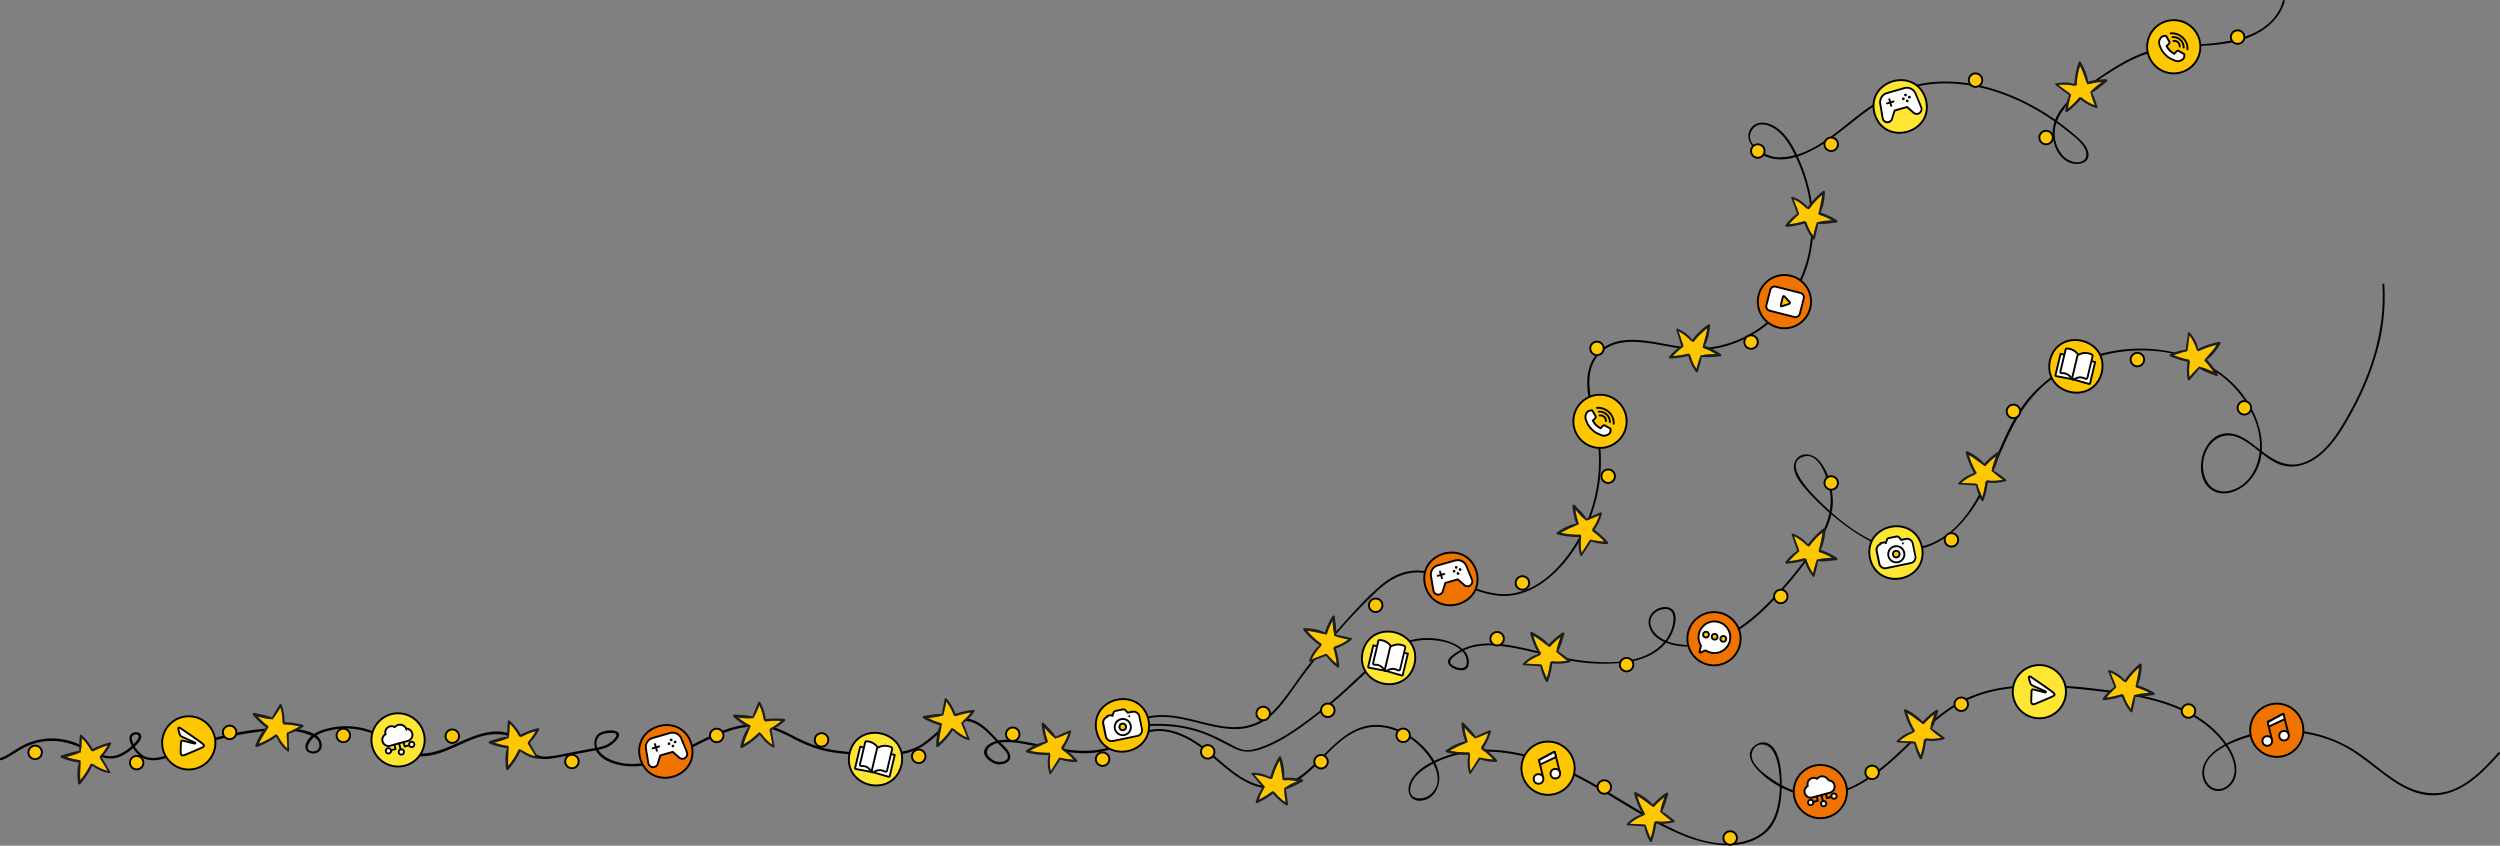 <?xml version="1.0" encoding="UTF-8"?> <svg xmlns="http://www.w3.org/2000/svg" id="Слой_1" data-name="Слой 1" viewBox="0 0 2621.71 886.84"><rect x="0" y="0" width="2621.71" height="886.84" fill="#808080" stroke="none"/> <defs> <style>.cls-1,.cls-12{fill:#ffc700;}.cls-1,.cls-11,.cls-14,.cls-2,.cls-3,.cls-4,.cls-5,.cls-9{stroke:#000;}.cls-1,.cls-11,.cls-14,.cls-3,.cls-4,.cls-9{stroke-miterlimit:10;}.cls-1,.cls-10,.cls-11,.cls-14,.cls-2,.cls-3,.cls-4,.cls-5,.cls-6,.cls-9{stroke-width:2px;}.cls-2,.cls-4,.cls-6,.cls-7{fill:#fff;}.cls-10,.cls-2,.cls-5,.cls-6{stroke-linecap:round;stroke-linejoin:round;}.cls-3{fill:#ffe632;}.cls-14,.cls-5{fill:none;}.cls-10,.cls-6{stroke:#020202;}.cls-8{fill:#020202;}.cls-9{fill:#f07300;}.cls-10{fill:#010101;}.cls-11{fill:#070707;}.cls-13{fill:#1d1d1b;}</style> </defs> <path d="M1200.88,754.21c32.07-9.06,62.91,10.49,94.86,10.36a55.9,55.9,0,0,0,38.58-15.26c12.43-11.57,21.41-26.68,31.54-40.18,23.5-31.32,49.21-61.87,77.75-88.75,13.62-12.83,29.18-21.77,48.42-19.73,16.12,1.7,31.1,9,46,14.84,14.15,5.58,29.17,10.62,44.59,9.27s29.53-8.72,41.37-18.4c25.58-21,42.68-52.36,50.27-84.23a167.07,167.07,0,0,0,4.31-48.52c-1-16.52-5.44-32.25-8.78-48.38-3.42-16.49-6-35.72,4.39-50.36,9.88-13.94,26.61-17.12,42.67-16.22,16.24.92,32.09,5,48.17,7.17a110,110,0,0,0,43.24-2.42c28.93-7.68,54.54-26.77,71.24-51.48,18.47-27.31,24.84-61.25,21.19-93.73a170.7,170.7,0,0,0-12.61-47.75c-5.9-13.89-13-28.77-26.09-37.26-8.76-5.7-21.86-7.56-27.2,3.72-4.72,10,4.48,20,12.41,24.82,24.35,14.79,55.76-3.69,75.56-18.2,25.52-18.72,48.43-41.42,79.5-50.7,31.82-9.5,66-5.54,96.89,5.52a231.08,231.08,0,0,1,46,22.75,251.21,251.21,0,0,1,21.57,15.39c6.45,5.14,14.23,10.67,18.68,17.73,3.79,6,4,14.22-4.54,15.77-4.25.76-8.84-.54-12.49-2.72-6.44-3.84-10.55-10.8-12.46-17.89-4.62-17.1,4.4-32.52,16.56-44,13.1-12.34,29.09-22.49,44.31-32,16.87-10.55,34.77-18.88,54.54-22,34.18-5.44,71.37.37,101.67-19.85,11-7.32,19.46-17.48,23-30.28a1,1,0,0,0-1.91-.53c-10.08,35.86-52.35,43.61-84.14,45.5-19.24,1.15-38.76,1.55-57.28,7.5-17.14,5.52-32.7,14.9-47.56,24.9-22,14.83-56.18,34.7-52.19,66,1.34,10.55,7.15,21.65,17.41,25.89,9.39,3.89,23.39.12,19.14-12.44-2.25-6.66-7.84-11.48-13-15.95q-8.73-7.6-18.15-14.4a244,244,0,0,0-42.33-24.62c-28.06-12.66-59.29-20-90.17-16.9s-55.75,17.7-79.62,36.48c-23.54,18.53-50,43.12-82.08,42.27-12.09-.32-37.13-14.4-26.29-29.28,6-8.3,16.61-5.18,23.76-.29,7.55,5.16,12.61,12.33,17,20.23,17.58,31.86,25.25,69.92,18.83,105.94a127.26,127.26,0,0,1-53.16,83A117.77,117.77,0,0,1,1801,363.05c-16.59,3.32-32.76,1.56-49.26-1.34-24.93-4.38-58.75-13-77.52,9.86-20.1,24.5-3.47,60.1.76,87.15a165.69,165.69,0,0,1-18.12,103.52c-16.11,29.76-45.32,62.41-82.24,60.7-31.36-1.46-57.61-24.83-89.18-24.61-15.33.1-28.34,7.38-39.59,17.31-14.33,12.64-27.29,27.17-40,41.43q-18.63,21-35.76,43.21c-11.29,14.65-21.09,31.05-33.94,44.4-12.35,12.85-27.74,18.82-45.5,17.75-16.51-1-32.37-6.39-48.47-9.73-13.86-2.88-28-4.3-41.85-.4a1,1,0,0,0,.53,1.91Z"></path> <path d="M1192.16,774.57c16-13.1,37.33-8.06,54.07.88,15.66,8.36,27.9,21.25,41.75,32.1,12,9.36,25.58,18.07,41.1,19.35,12.85,1.06,25-3.51,35.3-10.88,22.47-16,38-44,65.73-51.92,19-5.44,38.9,1.78,53.72,13.85,13.89,11.3,34.62,37.47,17.19,54.36-8,7.76-25.41,7.29-21.77-7.63,2.34-9.6,10.41-15.93,18.4-20.79,16.13-9.84,34.83-14.59,53.6-15.48,37.75-1.78,73.66,11.13,106.56,28.52,34.72,18.35,66.89,42,103.07,57.53,27.39,11.73,64.47,20,90-.55,14.87-12,17.85-35,17.55-52.87-.2-11.95-1.68-37.5-16.07-42.1-5.48-1.75-11.94,1.6-15.17,6-5.13,7.07-.18,15.36,4.77,21,16.73,19,44.85,31.66,70.12,29.17,35.53-3.5,63.82-28.44,88.39-52.12,14-13.49,27.88-27.36,44-38.32a135.31,135.31,0,0,1,53-21.14c37.07-6.51,76.36-2,113.45,2.48,32.46,3.92,66.46,10.46,94.31,28.56,13.66,8.88,26.26,21.08,33.64,35.77,5,10,7.31,23.07-1.26,31.91-10.83,11.17-25.6,3-26.17-11.18-.79-19.83,24.11-30.56,39.57-36a136.42,136.42,0,0,1,53-7.26,133.93,133.93,0,0,1,55.48,15.56c14.75,8,27.43,19,40.83,29,12.73,9.43,26.68,18.49,42.63,21,14.72,2.31,29.13-1.71,41.67-9.43,14.2-8.75,25.77-21.15,36.86-33.43.85-.95-.55-2.36-1.41-1.41-12.82,14.22-26.51,29-44.11,37.3-19,9-39,6.13-56.94-4-15-8.47-28-20.12-41.94-30.17a138.48,138.48,0,0,0-48.3-22.7c-33.16-8.06-71.23-4.17-100.58,14-11.34,7-21.89,18.73-17.87,33,3.22,11.43,15.24,16.87,25.43,9.87,13.46-9.27,10.63-26.77,3.73-39.19-7.16-12.9-18-23.81-30-32.22-26.86-18.76-60.25-25.95-92.19-30.2-36.92-4.91-76-9.29-113.06-4.33-18.58,2.48-36.64,7.93-52.84,17.47s-30.23,22.42-43.78,35.41c-28.22,27.07-60.22,59.78-102.3,60.12-16.63.13-31.9-6.42-45.59-15.39-8-5.27-26.49-17.71-22.2-29.61,3.87-10.74,16.22-9.47,21.36-1.31,5.37,8.53,6.91,19.73,7.45,29.6.67,12-.42,24.45-4.22,35.92-4.73,14.22-14.26,23.49-28.63,28.29-38,12.69-78.88-10.29-110.72-28.69-34.75-20.09-68.55-43.26-106.88-56.13-32.82-11-70.45-14.74-103.33-1.87-13,5.08-28.35,12.85-34,26.46-4.09,9.83.52,20.51,12.47,18.84,14-1.95,20.36-16.8,17.66-29.37-3.35-15.58-16.18-29.15-29-37.91-13.39-9.16-30.05-14.4-46.25-11.11-13.59,2.76-25,11.19-35,20.41-22.31,20.58-44.58,51.65-79.32,41.32-18.26-5.43-32.93-19.23-47-31.39-12.68-11-26.54-20.84-43-25.17-13.54-3.56-27.27-2.29-38.33,6.74-1,.81.42,2.21,1.4,1.41Z"></path> <path d="M1200.62,761.7c19.64-1.6,39.31.08,58,6.44,12.3,4.18,23.39,10.54,35,16.28,10.85,5.37,19.2,4.66,30.92.41,21.58-7.83,41.25-23,59.32-36.82,18.3-14,34.84-29.76,51.64-45.51,15.35-14.4,33.46-29.57,55.37-31.15,14.05-1,33.82,1.38,43.63,12.81,4.88,5.69,6.27,18.57-4.48,16.27-2.66-.56-7.9-2.33-9-5.12-1.67-4.14,7-9.23,9.93-11,16.2-9.79,36.48-8.3,54.37-5.21,19.47,3.36,38.42,9.12,57.79,13a192.77,192.77,0,0,0,61.6,2.61c18.86-2.4,37.54-10.51,47.26-27.72,4.58-8.11,10.52-28.48-3.86-30.26-10.95-1.34-21.68,8.53-18.79,19.61,4.17,15.93,23.74,21.18,38.07,21.65,18.49.62,36.35-5.43,52.06-14.85,17.23-10.34,32.07-24.35,45.5-39.17a439.56,439.56,0,0,0,38.88-49.14c10.44-15.52,19.56-33.71,18.1-52.94-1-13.58-5.4-29.58-15.08-39.66-6.66-6.94-18.89-8.71-24.13,1.22-5.86,11.1,7.14,25.4,13.84,32.88,12.92,14.43,28.22,27.42,44,38.59,16.79,11.88,36.18,21.77,57.15,22.22,40.33.86,68.56-33.85,84.59-67,18.79-38.82,30.1-81.28,65.14-109.34,55.78-44.65,151.66-47.49,199.92,10.42,12.81,15.36,22.28,35,22.67,55.26.38,20.07-10.05,42.47-30.89,47.94-22.05,5.79-32.37-16-27.87-34.44,4.32-17.67,19.79-28.76,37.36-20.56,14.43,6.74,24.87,19.8,39.34,26.52,14.93,6.94,31,2.37,43.57-7.39,16.38-12.77,27.21-31.92,36.83-49.94a290.66,290.66,0,0,0,25.41-63.74,210.07,210.07,0,0,0,6.61-66.41c-.08-1.27-2.07-1.28-2,0,3.2,48.75-12.77,96.25-36.72,138.16-10.44,18.26-23.13,38.92-43.32,47.53-19.85,8.47-35.1-2.21-50.32-14.06-9.94-7.74-21.61-17.29-35.09-15.48-13.15,1.75-21.37,14.1-23.91,26.24-2.45,11.73-.25,26.18,10.62,33.09,13.35,8.49,31.07.22,40.21-10.7,23.09-27.59,9.86-67.89-10.51-92.71-21.46-26.14-54.69-40.57-87.83-44.08a162,162,0,0,0-96.7,20.17,140,140,0,0,0-38.38,32C2113,435,2104.18,454.29,2096,473.57c-16.11,38.19-34.62,86.25-78.81,99.06-43.63,12.64-86.37-23.65-114.63-52.69-7.34-7.54-32.52-35.22-10.61-41.23,15.7-4.31,24,22,26.37,32.83,4.64,21.24-2.41,40.74-13.87,58.65-11.87,18.55-26.2,36.09-41,52.4-26.49,29.25-65.24,61.58-107.9,52.09-10.06-2.24-21.51-8.1-24.4-18.85-2.43-9,5.44-16.53,14.11-17.16,13.11-.95,10.18,15.52,6.86,23.34-4.32,10.16-12.76,18.36-22.46,23.44-20.35,10.64-47.77,10-70.07,7.39-20-2.37-39.45-8.27-59.08-12.66-16.38-3.67-33.71-7-50.52-4.51a53.56,53.56,0,0,0-21.47,7.79c-3.31,2.15-10.78,6.37-10,11.07,1,6.52,15.46,11.35,19.92,6.27,2.82-3.22,2.09-9.6.56-13.19-2.07-4.86-6.4-8.4-10.89-10.94-12.11-6.86-27.87-8.76-41.51-6.86-17.78,2.49-33.2,14-46.27,25.56-17.48,15.53-33.71,32.18-52.09,46.72-19.08,15.09-40.23,31.77-63.19,40.44-6.91,2.61-15.3,5.56-22.69,3.44-4.34-1.26-8.41-3.56-12.39-5.66-11.38-6-22.79-11.74-35.15-15.48-17.6-5.32-35.95-6.6-54.22-5.11-1.27.1-1.28,2.09,0,2Z"></path> <path d="M1.5,797.23C7.59,795,12.86,791.45,18.32,788a69.9,69.9,0,0,1,22-9.47c16.34-3.71,31.8-.43,46.69,6.61,9.67,4.58,21.78,11.92,33,10,7.63-1.31,14.88-6.35,20.47-11.49,2.84-2.61,9.35-8.53,7.27-13.11-1.66-3.65-8.29-3.31-10.54-.53-4.1,5,1.73,13.93,4.83,17.87,5.88,7.48,13.12,10.33,22.62,9.17,15.11-1.84,29.38-10.52,43.68-15.37A298.66,298.66,0,0,1,254,770.07c22-3.76,49.63-7.9,71.13.87,3.82,1.56,8.44,4,9.57,8.39,1.3,5-1.92,9.17-7.19,8.64-10.42-1.06-1.19-13.21,3.05-16,5.89-3.9,13.6-5.82,20.48-7a73.69,73.69,0,0,1,46.38,7.54C409.16,778.8,418.92,789,432.25,792c28.1,6.32,52.22-16.6,78.72-21.17,11.91-2,25.23-1.06,34.09,8.09,5.29,5.47,10.69,12.67,17.89,15.74,4.84,2,10.77,1.43,15.81.72,8.18-1.14,16.32-2.94,24.44-4.46l23.1-4.33c6.91-1.29,12.15-3,17.43-7.68,3-2.71,8.93-8.8,3-11.8-4.23-2.16-11.84-1-16.07.71-8.79,3.55-9.09,14.91-4.12,21.69,6.63,9.06,19.78,12.84,30.39,13.86,29,2.77,55.54-13,80.51-25.22,15-7.39,31-14.37,47.83-16,17.18-1.61,31.37,4.29,46.2,12.19,13.21,7,26.39,12.15,41.25,14.52,14.53,2.32,29.4,3,44.09,3.46,13.37.41,27.23.1,40-4.41,11.56-4.08,20-12,29-19.85,11.3-9.82,24.21-16.48,38.63-8.37,9.79,5.5,17.14,14.8,24.91,22.73,2.62,2.68,6.8,6.3,7.47,10.16,1.17,6.67-9.37,7.52-13.75,5.39-5.7-2.76-11.33-8.47-5.6-14.25,3.81-3.84,9.59-5,14.79-5.33,10.1-.66,20.22,1.5,30.09,3.38,15,2.87,30,6.45,45.27,7.73,14.61,1.23,29-.14,42.63-5.78,1.45-.6.81-3-.66-2.39-30,12.44-62,2.54-92.44-3.05-9.11-1.68-18.6-3.29-27.86-2.09-6.4.83-16.28,4.34-17.27,12-.83,6.32,8.92,12.9,14.38,13.42,5.18.49,13.82-2,13-8.6-.76-6.39-7.79-11.79-12-16-7.81-7.78-14.8-16.68-25.18-21.21-25.13-11-40.22,17.09-59.56,26.9-13.49,6.84-29.13,7.54-44,7.17-15.79-.39-31.89-1.08-47.47-3.77-16-2.77-29.59-9.31-43.87-16.74-12.36-6.42-25-10.67-39.11-9.94-30.54,1.59-56.21,20.3-83.53,31.77-14.42,6.06-30.12,10.85-45.93,9.79a53.85,53.85,0,0,1-21.38-5.81c-7.4-3.88-15.45-12.38-10.28-21.28,2.32-4,6.88-4.77,11.1-5.14,3.9-.34,11.14-.48,6.86,5.11-4.62,6-11.24,8.73-18.45,10.08l-26.4,4.94c-8.29,1.55-16.69,3.66-25.11,4.36-8,.67-12.75-1-18.55-6.14s-10.22-11.76-17-15.48c-21.93-11.93-47.33,2.35-67.52,11-15.64,6.69-32.61,11.5-48.74,3.45-12.06-6-21.71-15.45-34.58-20.09a76.75,76.75,0,0,0-38.39-3.39c-10.35,1.73-24,5.36-28.85,15.83-6.8,14.65,18.07,16.14,15.79,1.41-2.33-15.09-29.44-15.77-40.56-16.07-27.82-.73-56.67,5.18-83.07,13.51q-10.76,3.39-21.24,7.6c-7.45,3-14.75,6.62-22.56,8.63-6.9,1.76-14.83,2.47-20.84-2a29.38,29.38,0,0,1-9.73-13c-.57-1.56-1.45-4-.88-5.7.64-1.89,4.5-3.7,6.32-1.93,2.39,2.33-2.19,6.94-3.79,8.66-5.71,6.12-14.64,12.78-23.29,13.35-13.78.91-27.3-9.74-39.71-14.35a67.75,67.75,0,0,0-39.33-2.22,67,67,0,0,0-18.36,7.51c-6.46,3.8-12.37,8.35-19.46,11-1.48.55-.84,2.95.66,2.39Z"></path> <circle class="cls-1" cx="197.95" cy="779.07" r="27.91"></circle> <path class="cls-2" d="M189.71,780c0-.53,0-1.06.1-1.59.16-1.46.77-1.93,2.19-1.63s2.65.65,4,1c2.57.66,5.12,1.39,7.73,1.9.38.08.91.35,1.09-.24s-.36-.66-.72-.83c-4-1.87-8-3.61-12-5.39-.47-.21-.94-.43-1.39-.67a4.49,4.49,0,0,1-2.22-2.56,51.72,51.72,0,0,1-1.44-5,4.23,4.23,0,0,1-.11-.87c0-.83.47-1.19,1.26-1a4.59,4.59,0,0,1,1.32.68c6.67,4.58,13.4,9.09,19.95,13.84.12.09.25.15.37.23l2.89,2.3a4.08,4.08,0,0,1,.82.89c.55.82.48,1.3-.33,2.17-.22.13-.43.28-.66.39-3.94,1.9-8,3.6-12,5.28l-4.62,1.94-1,.38a12.56,12.56,0,0,1-3.23,1,1.73,1.73,0,0,1-1.81-1,5.88,5.88,0,0,1-.43-3C189.48,785.54,189.61,782.79,189.71,780Z"></path> <circle class="cls-3" cx="417.44" cy="775.93" r="27.91"></circle> <path class="cls-4" d="M425.91,764.17A7.06,7.06,0,0,0,414,762.54a6.56,6.56,0,0,0-9.76,7.32l.06.18a6.56,6.56,0,0,0,4.31,12.19l18.26-5,.81-.22a6.56,6.56,0,0,0-1.76-12.89Z"></path> <circle class="cls-4" cx="407.33" cy="787.38" r="2.79"></circle> <circle class="cls-4" cx="420.89" cy="788.58" r="2.79"></circle> <polyline class="cls-5" points="413.66 780.99 414.77 785.5 410.04 786.79"></polyline> <circle class="cls-4" cx="431.76" cy="780.71" r="2.79"></circle> <polyline class="cls-5" points="423.27 778.37 424.39 782.88 429.13 781.59"></polyline> <line class="cls-5" x1="418.54" y1="779.55" x2="420.16" y2="785.89"></line> <path class="cls-3" d="M945.26,802.59c-9.12,35.54-62.2,22.87-54.29-13C900.08,754.11,953.16,766.77,945.26,802.59Z"></path> <path class="cls-6" d="M914.88,809.66l17,4.93A.88.88,0,0,0,933,814l5.32-22.31-1.48-.35-33.3-7.94-1.48-.35-5.32,22.31a.87.87,0,0,0,.69,1.06l17.43,3.29"></path> <path class="cls-7" d="M914.78,809.88a1.34,1.34,0,0,1-1.21-.76,10.44,10.44,0,0,0-9.79-5.87l-.57,0h0a1.38,1.38,0,0,1-1.12-.52,1.37,1.37,0,0,1-.26-1.15l5.52-23.14a1.34,1.34,0,0,1,1.3-1h0c1.92,0,8.32.55,12.69,7.61a1.32,1.32,0,0,1,.17,1l-5.41,22.77A1.36,1.36,0,0,1,914.78,809.88Z"></path> <path class="cls-8" d="M908.72,778.42c1.47,0,7.62.42,11.78,7.14a.35.35,0,0,1,0,.28l-5.42,22.76a.35.35,0,0,1-.35.28.33.33,0,0,1-.31-.2,11.4,11.4,0,0,0-10.69-6.43l-.61,0h0a.35.35,0,0,1-.35-.44l5.52-23.14a.34.34,0,0,1,.33-.27h.06m0-2h-.07a2.34,2.34,0,0,0-2.27,1.81l-5.52,23.14a2.39,2.39,0,0,0,.44,2,2.36,2.36,0,0,0,1.86.9h.62a9.34,9.34,0,0,1,8.89,5.31,2.36,2.36,0,0,0,4.41-.49l5.42-22.77a2.4,2.4,0,0,0-.29-1.79c-4.66-7.51-11.5-8.09-13.49-8.09Z"></path> <path class="cls-7" d="M916,809.64a1.7,1.7,0,0,1-1.32-.64,1.65,1.65,0,0,1-.3-1.41l5.39-22.6a1,1,0,0,1,.46-.63,14.92,14.92,0,0,1,14.51-.75,1.66,1.66,0,0,1,.89,1.88L930.23,808a1.67,1.67,0,0,1-2.4,1.08,11.48,11.48,0,0,0-5.35-1.41,10.35,10.35,0,0,0-5.6,1.69A1.65,1.65,0,0,1,916,809.64Z"></path> <path class="cls-8" d="M928.11,783.08a14.38,14.38,0,0,1,6.17,1.43.67.67,0,0,1,.35.75l-5.37,22.51a.65.65,0,0,1-.64.5.67.67,0,0,1-.33-.08,12.49,12.49,0,0,0-5.81-1.52,11.27,11.27,0,0,0-6.14,1.86.75.75,0,0,1-.37.11.66.66,0,0,1-.65-.82l5.2-21.81.19-.79a14.21,14.21,0,0,1,7.4-2.14m0-2a16.28,16.28,0,0,0-8.43,2.42,2,2,0,0,0-.91,1.25l-.19.8-5.21,21.81a2.62,2.62,0,0,0,.5,2.26,2.69,2.69,0,0,0,2.1,1,2.66,2.66,0,0,0,1.46-.44,9.29,9.29,0,0,1,5.05-1.53,10.45,10.45,0,0,1,4.89,1.3,2.68,2.68,0,0,0,1.25.3,2.65,2.65,0,0,0,2.59-2l5.36-22.5a2.67,2.67,0,0,0-1.43-3,16.25,16.25,0,0,0-7-1.63Z"></path> <path class="cls-9" d="M725.11,780.34c9.47,35.45-43,50.43-53.67,15.33C662,760.23,714.44,745.25,725.11,780.34Z"></path> <path class="cls-7" d="M685,804.57a5,5,0,0,1-2.4-.61,4.87,4.87,0,0,1-2.45-3,9.27,9.27,0,0,1-.22-1.07s-.44-2.58-.63-3.72l-1.78-10.6a12.41,12.41,0,0,1-.23-1.87,9.8,9.8,0,0,1,.92-4.45,9.93,9.93,0,0,1,4.16-4.49,9.67,9.67,0,0,1,2.17-.89l18-5.14a10.23,10.23,0,0,1,2.82-.41,9.72,9.72,0,0,1,4,.86,9.6,9.6,0,0,1,4.92,4.76c.3.63.55,1.26.8,1.88.12.29.23.59.35.88.31.72.6,1.44.9,2.16l2.86,7c.38.91,1.17,2.87,1.17,2.87l.26.68,0,.09a5,5,0,0,1-1.71,5.1,4.84,4.84,0,0,1-3.16,1.19h0a5.68,5.68,0,0,1-1.93-.37,4.62,4.62,0,0,1-1.66-1.06c-.46-.45-1-.88-1.47-1.32l-.62-.54-4.54-4-13.07,3.73-2.45,8c0,.12-.07.24-.1.36a4.6,4.6,0,0,1-.25.84A5.06,5.06,0,0,1,685,804.57Z"></path> <path class="cls-8" d="M705.34,769.35a9,9,0,0,1,8,5c.42.89.75,1.81,1.13,2.71s.84,2,1.25,3,.83,2,1.24,3,.85,2.06,1.27,3.09l1.16,2.87c.07.18.14.37.23.59a4,4,0,0,1-1.38,4.14,3.8,3.8,0,0,1-2.51,1,4.57,4.57,0,0,1-1.58-.31,3.68,3.68,0,0,1-1.3-.82c-.68-.68-1.42-1.28-2.14-1.91l-4.83-4.21a.24.24,0,0,0-.18-.08h-.1l-13.79,3.94a.29.29,0,0,0-.22.22c-.85,2.77-1.71,5.54-2.56,8.31a11.31,11.31,0,0,1-.31,1.1,4.07,4.07,0,0,1-5.69,2,3.89,3.89,0,0,1-2-2.37,11.1,11.1,0,0,1-.24-1.28c-.2-1.13-.4-2.26-.59-3.39l-.6-3.57c-.19-1.17-.39-2.34-.59-3.51s-.35-2.14-.53-3.21a15.76,15.76,0,0,1-.27-2,8.93,8.93,0,0,1,.83-4,8.75,8.75,0,0,1,3.74-4,8.89,8.89,0,0,1,2-.81l18-5.14a9.09,9.09,0,0,1,2.55-.37m0-2a11.54,11.54,0,0,0-3.1.44l-18,5.15a10.33,10.33,0,0,0-2.4,1,11,11,0,0,0-5.58,9.82,14.88,14.88,0,0,0,.24,2l.06.3.3,1.83.23,1.38.41,2.43.18,1.08.17,1c.14.85.28,1.71.43,2.57.19,1.14.39,2.27.59,3.4,0,.1,0,.21,0,.31a9.41,9.41,0,0,0,.24,1.2,5.91,5.91,0,0,0,2.93,3.56,6.07,6.07,0,0,0,8.48-3,6.44,6.44,0,0,0,.31-1c0-.1,0-.2.07-.3l1.38-4.46.92-3,12-3.43,1.28,1.11,2.85,2.49.63.55c.51.43,1,.84,1.42,1.27a5.5,5.5,0,0,0,2,1.29,6.7,6.7,0,0,0,2.28.43,5.93,5.93,0,0,0,3.8-1.42,6.06,6.06,0,0,0,2.05-6.07l0-.17-.07-.17-.07-.19-.17-.42-.25-.62c-.3-.75-.6-1.5-.91-2.25l-1-2.49-.25-.61-1.12-2.73-.12-.29-.36-.89-.89-2.16-.35-.86c-.26-.64-.52-1.29-.83-1.94a10.63,10.63,0,0,0-5.42-5.25,10.81,10.81,0,0,0-4.37-.94Z"></path> <line class="cls-10" x1="686.87" y1="780.31" x2="688.85" y2="787.27"></line> <line class="cls-10" x1="684.38" y1="784.78" x2="691.34" y2="782.79"></line> <path class="cls-8" d="M701.62,780.89a.91.91,0,0,1-.79-1.36.93.93,0,0,1,.54-.43l.25,0a.91.91,0,0,1,.88.66.9.9,0,0,1-.63,1.12A.69.69,0,0,1,701.62,780.89Z"></path> <path class="cls-8" d="M701.62,779.57a.41.41,0,0,1,.12.8l-.12,0a.41.41,0,0,1-.39-.3.41.41,0,0,1,.28-.51h.11m0-1a1.2,1.2,0,0,0-.38,0,1.37,1.37,0,0,0-.85.67,1.38,1.38,0,0,0-.12,1.07,1.41,1.41,0,0,0,1.35,1,1.27,1.27,0,0,0,.39-.06,1.41,1.41,0,0,0-.39-2.76Z"></path> <path class="cls-8" d="M703.87,776.84a.91.91,0,0,1-.8-1.35.92.92,0,0,1,.55-.44,1,1,0,0,1,.25,0,.93.93,0,0,1,.88.66.91.91,0,0,1-.63,1.12A.73.73,0,0,1,703.87,776.84Z"></path> <path class="cls-8" d="M703.87,775.52a.41.41,0,0,1,.11.8l-.11,0a.43.43,0,0,1-.4-.3.42.42,0,0,1,.29-.51h.11m0-1a1.74,1.74,0,0,0-.39.05,1.41,1.41,0,0,0,.39,2.77,1.74,1.74,0,0,0,.39-.05,1.41,1.41,0,0,0-.39-2.77Z"></path> <path class="cls-8" d="M708,779.08a.91.91,0,0,1-.87-.66.92.92,0,0,1,.62-1.13,1.07,1.07,0,0,1,.25,0,.91.91,0,0,1,.88.66.88.88,0,0,1-.08.69.93.93,0,0,1-.55.44A1,1,0,0,1,708,779.08Z"></path> <path class="cls-8" d="M708,777.76a.42.42,0,0,1,.4.3.41.41,0,0,1-.29.5.2.2,0,0,1-.11,0,.41.41,0,0,1-.11-.81H708m0-1a1.74,1.74,0,0,0-.39,0,1.41,1.41,0,0,0,.39,2.77,1.74,1.74,0,0,0,.39-.05,1.41,1.41,0,0,0-.39-2.77Z"></path> <path class="cls-8" d="M705.69,783.2a.91.91,0,0,1-.88-.66.9.9,0,0,1,.63-1.12.69.69,0,0,1,.25,0,.91.91,0,0,1,.79,1.36.93.93,0,0,1-.54.43A1.07,1.07,0,0,1,705.69,783.2Z"></path> <path class="cls-8" d="M705.69,781.88a.41.41,0,0,1,.11.81h-.11a.41.41,0,0,1-.4-.29.42.42,0,0,1,.28-.51l.12,0m0-1a1.32,1.32,0,0,0-.39.06,1.41,1.41,0,0,0,.39,2.76,1.2,1.2,0,0,0,.38-.05,1.37,1.37,0,0,0,.85-.67,1.38,1.38,0,0,0,.12-1.07,1.41,1.41,0,0,0-1.35-1Z"></path> <path class="cls-1" d="M1204.42,755.06c6.81,36.06-46.63,47.09-54.66,11.29C1143,730.3,1196.39,719.27,1204.42,755.06Z"></path> <path class="cls-7" d="M1165.79,777.22a6.14,6.14,0,0,1-2.77-.66,5.94,5.94,0,0,1-2.35-2.1,6.28,6.28,0,0,1-.92-2.25L1157,759.08a6.13,6.13,0,0,1,3.72-7l-.08-.35.23-.45a1.1,1.1,0,0,1,.72-.47l3.76-.78h.15a1.06,1.06,0,0,1,1,.76l.14,0,1.08-3.25a2.84,2.84,0,0,1,2.18-2l7.66-1.58a3.69,3.69,0,0,1,.65-.07,2.79,2.79,0,0,1,2.13,1l2.27,2.55,4.77-1a6.88,6.88,0,0,1,1.4-.15,6.15,6.15,0,0,1,5.74,4,7,7,0,0,1,.3,1.09l2.7,13a6.15,6.15,0,0,1-4,7.13,5.77,5.77,0,0,1-.93.24l-25.48,5.27A6.71,6.71,0,0,1,1165.79,777.22Z"></path> <path d="M1178.27,744.87a1.78,1.78,0,0,1,1.38.66l2.56,2.88a.24.24,0,0,0,.17.09h.07l5.2-1.08a6.1,6.1,0,0,1,1.19-.13,5.18,5.18,0,0,1,4.8,3.35,6.37,6.37,0,0,1,.26,1l2.7,13a5.2,5.2,0,0,1-3.34,6,7.23,7.23,0,0,1-.8.21l-12.73,2.63L1167,776.09a5.42,5.42,0,0,1-1.19.13,5.12,5.12,0,0,1-2.33-.56,4.93,4.93,0,0,1-2-1.75,5.25,5.25,0,0,1-.77-1.9q-1.35-6.57-2.71-13.13a5.16,5.16,0,0,1,3.29-6,3.94,3.94,0,0,1,.49-.14c.11,0,.12-.08.1-.18s-.1-.47-.15-.71c0-.08,0-.11.08-.13l3.66-.75h0s.07,0,.08.09c0,.25.1.5.15.74,0,.07,0,.09.08.09h.05l1.47-.31c.1,0,.12-.07.14-.14.41-1.23.81-2.45,1.22-3.67a1.8,1.8,0,0,1,1.44-1.29l7.65-1.58a2.38,2.38,0,0,1,.45,0m0-2a4.17,4.17,0,0,0-.85.09l-7.66,1.58a3.8,3.8,0,0,0-2.93,2.62l-.57,1.72-.07.21a2.32,2.32,0,0,0-.65-.1h-.21l-.25,0c-1.21.25-2.43.51-3.65.75a2.14,2.14,0,0,0-1.36.92,1.92,1.92,0,0,0-.28.68,7,7,0,0,0-2.78,2.54,7.18,7.18,0,0,0-1,5.36q1.37,6.56,2.71,13.13a7.5,7.5,0,0,0,1.06,2.6,7,7,0,0,0,2.74,2.43,7.13,7.13,0,0,0,3.22.77,7.89,7.89,0,0,0,1.59-.17l9.25-1.91,3.5-.72,1.39-.29,11.34-2.35a8.08,8.08,0,0,0,1.07-.28,7.16,7.16,0,0,0,4.63-8.27l-1.75-8.45-1-4.61a8.73,8.73,0,0,0-.34-1.23,7.18,7.18,0,0,0-6.68-4.66,8.06,8.06,0,0,0-1.6.17l-2.63.55-1.57.32c-.33-.37-.67-.74-1-1.12l-.89-1a3.77,3.77,0,0,0-2.88-1.33Z"></path> <path class="cls-7" d="M1177.45,771a8.51,8.51,0,0,1-8.28-6.75,8.34,8.34,0,0,1,1.2-6.35,8.44,8.44,0,0,1,5.37-3.67,9.18,9.18,0,0,1,1.71-.17,8.47,8.47,0,0,1,0,16.94Z"></path> <path d="M1177.45,755a7.47,7.47,0,0,1,1.53,14.78,7.23,7.23,0,0,1-1.53.16,7.47,7.47,0,0,1-1.5-14.79,7.71,7.71,0,0,1,1.5-.15m0-2h0a10.08,10.08,0,0,0-1.89.18,9.48,9.48,0,0,0,1.89,18.76,9.75,9.75,0,0,0,1.94-.2,9.47,9.47,0,0,0-1.94-18.74Z"></path> <path class="cls-11" d="M1183.48,751.28l1.67-.35"></path> <path class="cls-1" d="M1174,763a3.48,3.48,0,1,1,4.09,2.72A3.48,3.48,0,0,1,1174,763Z"></path> <path class="cls-12" d="M104.87,795.09c2.6,4.46,5.37,8.83,8,13.27A50.45,50.45,0,0,1,98,801.43a.91.91,0,0,0-1.08,0,1.16,1.16,0,0,0-2.07,0,78.91,78.91,0,0,1-10.65,16.64c-.48-6.48.1-12.73.3-19.29,0-.07,0-.09-.06-.15a1.16,1.16,0,0,0-.94-1.54,71.27,71.27,0,0,1-14.13-3.37c4.86-1.21,9.87-2.4,14.22-4.62a.66.66,0,0,0,1-.46,101.65,101.65,0,0,0,1.12-14.64,48.31,48.31,0,0,1,9.53,12.68,1.27,1.27,0,0,0,1.35.63.94.94,0,0,0,1.31.36,82.8,82.8,0,0,1,15-6,86,86,0,0,1-8.17,11.69.85.85,0,0,0,0,1A.92.92,0,0,0,104.87,795.09Z"></path> <path class="cls-13" d="M115,778.63c1-.25,2.05.65,1.51,1.68A49.33,49.33,0,0,1,106.56,794c3.06,5.06,5.93,10.26,9,15.35a.92.92,0,0,1-.91,1.41,35.81,35.81,0,0,1-17.78-7.93v0A81.37,81.37,0,0,1,84.15,822.2a1.32,1.32,0,0,1-2.29-.74c-.93-7.05-1.27-14.88.88-21.83a72.87,72.87,0,0,1-18.41-4.88,1.38,1.38,0,0,1,.09-2.51c6-1.71,12.44-4.25,18.77-4.7-.34-5.25.2-10.65.43-15.86a1.13,1.13,0,0,1,1.82-.94,50.45,50.45,0,0,1,11.64,14.64A86.31,86.31,0,0,1,115,778.63Zm-2.07,3.12a82.8,82.8,0,0,0-15,6,.94.94,0,0,1-1.31-.36,1.27,1.27,0,0,1-1.35-.63,48.31,48.31,0,0,0-9.53-12.68,101.65,101.65,0,0,1-1.12,14.64.66.66,0,0,1-1,.46c-4.35,2.22-9.36,3.41-14.22,4.62a71.27,71.27,0,0,0,14.13,3.37,1.16,1.16,0,0,1,.94,1.54c0,.06.07.08.06.15-.2,6.56-.78,12.81-.3,19.29a78.91,78.91,0,0,0,10.65-16.64,1.16,1.16,0,0,1,2.07,0,.91.91,0,0,1,1.08,0,50.45,50.45,0,0,0,14.86,6.93c-2.63-4.44-5.4-8.81-8-13.27a.92.92,0,0,1-.12-.61.85.85,0,0,1,0-1A86,86,0,0,0,112.89,781.75Z"></path> <path class="cls-12" d="M300.65,769.61c.13,5.16.46,10.32.63,15.49a50.64,50.64,0,0,1-9.7-13.24.93.93,0,0,0-.95-.51,1.16,1.16,0,0,0-1.84-1,78.55,78.55,0,0,1-17.34,9.47c2.7-5.92,6.22-11.11,9.55-16.77,0-.06,0-.1,0-.16a1.17,1.17,0,0,0-.09-1.81,70.64,70.64,0,0,1-10.76-9.75c4.84,1.28,9.81,2.64,14.69,2.8a.66.66,0,0,0,1.08.07A99.46,99.46,0,0,0,294,742a48.27,48.27,0,0,1,2.26,15.7,1.23,1.23,0,0,0,.87,1.19,1,1,0,0,0,1,.95,83.06,83.06,0,0,1,16,2,85.66,85.66,0,0,1-12.77,6.32.83.83,0,0,0-.48.92A1,1,0,0,0,300.65,769.61Z"></path> <path class="cls-13" d="M317.41,760a1.24,1.24,0,0,1,.53,2.2,49.42,49.42,0,0,1-15.28,7.23c.25,5.91.26,11.84.51,17.78a.92.92,0,0,1-1.48.8,35.76,35.76,0,0,1-11.77-15.51v0a80.94,80.94,0,0,1-20.48,10.9,1.31,1.31,0,0,1-1.65-1.74c2.58-6.64,6-13.66,11.28-18.72a72.82,72.82,0,0,1-13.8-13.14,1.38,1.38,0,0,1,1.3-2.15c6.11,1.4,12.95,2.26,18.71,4.9,2.22-4.76,5.3-9.23,8-13.68a1.13,1.13,0,0,1,2,0,50.69,50.69,0,0,1,3.16,18.42A87,87,0,0,1,317.41,760Zm-3.32,1.74a83.06,83.06,0,0,0-16-2,1,1,0,0,1-1-.95,1.23,1.23,0,0,1-.87-1.19A48.27,48.27,0,0,0,294,742a99.46,99.46,0,0,1-8,12.29.66.66,0,0,1-1.08-.07c-4.88-.16-9.85-1.52-14.69-2.8a70.64,70.64,0,0,0,10.76,9.75,1.17,1.17,0,0,1,.09,1.81c0,.06,0,.1,0,.16-3.33,5.66-6.85,10.85-9.55,16.77a78.55,78.55,0,0,0,17.34-9.47,1.16,1.16,0,0,1,1.84,1,.93.93,0,0,1,.95.51,50.64,50.64,0,0,0,9.7,13.24c-.17-5.17-.5-10.33-.63-15.49a1,1,0,0,1,.19-.6.83.83,0,0,1,.48-.92A85.66,85.66,0,0,0,314.09,761.77Z"></path> <path class="cls-12" d="M553.74,780.06c2.6,4.46,5.38,8.82,8,13.27a50.53,50.53,0,0,1-14.87-6.94.93.93,0,0,0-1.08,0,1.16,1.16,0,0,0-2.07.06,78.52,78.52,0,0,1-10.65,16.64c-.48-6.49.11-12.74.3-19.29,0-.08,0-.1,0-.16a1.16,1.16,0,0,0-1-1.54,70.58,70.58,0,0,1-14.13-3.37c4.86-1.21,9.87-2.4,14.23-4.61a.66.66,0,0,0,1-.47A101.62,101.62,0,0,0,534.58,759a47.93,47.93,0,0,1,9.53,12.68,1.25,1.25,0,0,0,1.35.62.93.93,0,0,0,1.31.36,82,82,0,0,1,15-6,86.45,86.45,0,0,1-8.16,11.68.84.84,0,0,0,0,1A1,1,0,0,0,553.74,780.06Z"></path> <path class="cls-13" d="M563.83,763.59c1-.24,2,.65,1.52,1.68A49.27,49.27,0,0,1,555.43,779c3.07,5.06,5.93,10.26,9,15.35a.93.93,0,0,1-.92,1.42,35.92,35.92,0,0,1-17.78-7.94v0A81,81,0,0,1,533,807.16a1.32,1.32,0,0,1-2.29-.73c-.93-7.06-1.26-14.89.88-21.84a72.45,72.45,0,0,1-18.41-4.88,1.38,1.38,0,0,1,.1-2.51c6-1.71,12.44-4.25,18.76-4.7-.34-5.25.21-10.64.44-15.85.06-.9,1-1.63,1.82-.94A50.51,50.51,0,0,1,546,770.34,86.88,86.88,0,0,1,563.83,763.59Zm-2.07,3.13a82,82,0,0,0-15,6,.93.93,0,0,1-1.31-.36,1.25,1.25,0,0,1-1.35-.62A47.93,47.93,0,0,0,534.58,759a101.62,101.62,0,0,1-1.12,14.63.66.66,0,0,1-1,.47c-4.36,2.21-9.37,3.4-14.23,4.61a70.58,70.58,0,0,0,14.13,3.37,1.16,1.16,0,0,1,1,1.54c0,.06.06.08,0,.16-.19,6.55-.78,12.8-.3,19.29a78.52,78.52,0,0,0,10.65-16.64,1.16,1.16,0,0,1,2.07-.06.93.93,0,0,1,1.08,0,50.53,50.53,0,0,0,14.87,6.94c-2.63-4.45-5.41-8.81-8-13.27a1,1,0,0,1-.12-.62.84.84,0,0,1,0-1A86.45,86.45,0,0,0,561.76,766.72Z"></path> <path class="cls-12" d="M807.1,765.89c.91,5.08,2,10.12,3,15.2a50.28,50.28,0,0,1-11.6-11.6.92.92,0,0,0-1-.36,1.16,1.16,0,0,0-2-.65,78.69,78.69,0,0,1-15.7,12c1.77-6.26,4.46-11.93,6.88-18,0-.07,0-.1,0-.17a1.17,1.17,0,0,0-.36-1.77,71,71,0,0,1-12.13-8c5,.52,10.1,1.11,14.95.52a.66.66,0,0,0,1.08-.1,99.56,99.56,0,0,0,6.06-13.37,48.33,48.33,0,0,1,4.62,15.17,1.24,1.24,0,0,0,1.05,1,.94.94,0,0,0,1.12.79,82.85,82.85,0,0,1,16.12-.49,86,86,0,0,1-11.67,8.19.85.85,0,0,0-.33,1A1,1,0,0,0,807.1,765.89Z"></path> <path class="cls-13" d="M822.2,753.86a1.24,1.24,0,0,1,.86,2.1,49.69,49.69,0,0,1-14,9.47c1.15,5.8,2.07,11.67,3.21,17.5a.92.92,0,0,1-1.34,1,35.82,35.82,0,0,1-14-13.53v0a81.22,81.22,0,0,1-18.58,13.89,1.31,1.31,0,0,1-1.9-1.47c1.54-6.95,3.9-14.42,8.29-20.22a72.89,72.89,0,0,1-15.64-10.88,1.38,1.38,0,0,1,1-2.33c6.25.46,13.14.26,19.23,2,1.48-5,3.84-9.93,5.84-14.75a1.13,1.13,0,0,1,2-.26,50.76,50.76,0,0,1,5.93,17.73A86.5,86.5,0,0,1,822.2,753.86Zm-3,2.23a82.85,82.85,0,0,0-16.12.49.94.94,0,0,1-1.12-.79,1.24,1.24,0,0,1-1.05-1,48.33,48.33,0,0,0-4.62-15.17,99.56,99.56,0,0,1-6.06,13.37.66.66,0,0,1-1.08.1c-4.85.59-10,0-14.95-.52a71,71,0,0,0,12.13,8,1.17,1.17,0,0,1,.36,1.77c0,.07,0,.1,0,.17-2.42,6.09-5.11,11.76-6.88,18a78.69,78.69,0,0,0,15.7-12,1.16,1.16,0,0,1,2,.65.92.92,0,0,1,1,.36,50.28,50.28,0,0,0,11.6,11.6c-1-5.08-2.07-10.12-3-15.2a1,1,0,0,1,.09-.63.85.85,0,0,1,.33-1A86,86,0,0,0,819.19,756.09Z"></path> <path class="cls-12" d="M1008.29,759.3c1.94,4.78,4.06,9.49,6,14.27a50.69,50.69,0,0,1-13.73-9,.9.9,0,0,0-1.06-.14,1.16,1.16,0,0,0-2.06-.24,78.83,78.83,0,0,1-12.91,14.95c.45-6.49,1.92-12.59,3-19,0-.07,0-.1,0-.16a1.16,1.16,0,0,0-.72-1.66,71.71,71.71,0,0,1-13.5-5.34c5-.51,10.11-1,14.73-2.55a.66.66,0,0,0,1-.32,99.16,99.16,0,0,0,3.2-14.33,48.14,48.14,0,0,1,7.63,13.91,1.24,1.24,0,0,0,1.24.81.94.94,0,0,0,1.25.54,83.3,83.3,0,0,1,15.68-3.78,85.48,85.48,0,0,1-9.74,10.41.84.84,0,0,0-.12,1A1,1,0,0,0,1008.29,759.3Z"></path> <path class="cls-13" d="M1020.62,744.43a1.24,1.24,0,0,1,1.26,1.88,49.68,49.68,0,0,1-11.76,12.14c2.31,5.44,4.41,11,6.73,16.47a.93.93,0,0,1-1.11,1.27,35.85,35.85,0,0,1-16.47-10.39v0a81.1,81.1,0,0,1-15.35,17.41,1.32,1.32,0,0,1-2.16-1.06c.09-7.11.87-14.91,4-21.49a72.63,72.63,0,0,1-17.53-7.44,1.39,1.39,0,0,1,.45-2.48c6.22-.83,12.92-2.43,19.24-2,.41-5.24,1.72-10.5,2.69-15.63a1.13,1.13,0,0,1,1.94-.67,50.49,50.49,0,0,1,9.43,16.14A86.7,86.7,0,0,1,1020.62,744.43Zm-2.5,2.8a83.3,83.3,0,0,0-15.68,3.78.94.94,0,0,1-1.25-.54,1.24,1.24,0,0,1-1.24-.81,48.14,48.14,0,0,0-7.63-13.91,99.16,99.16,0,0,1-3.2,14.33.66.66,0,0,1-1,.32c-4.62,1.57-9.75,2-14.73,2.55a71.71,71.71,0,0,0,13.5,5.34,1.16,1.16,0,0,1,.72,1.66c0,.06,0,.09,0,.16-1.12,6.46-2.59,12.56-3,19a78.83,78.83,0,0,0,12.91-14.95,1.16,1.16,0,0,1,2.06.24.9.9,0,0,1,1.06.14,50.69,50.69,0,0,0,13.73,9c-2-4.78-4.09-9.49-6-14.27a1,1,0,0,1,0-.63.84.84,0,0,1,.12-1A85.48,85.48,0,0,0,1018.12,747.23Z"></path> <path class="cls-12" d="M1110.2,795.46c-2.81,4.32-5.47,8.76-8.26,13.11a50.63,50.63,0,0,1-.48-16.4.92.92,0,0,0-.49-1,1.17,1.17,0,0,0-1-1.83,78.55,78.55,0,0,1-19.65-2c5.58-3.34,11.43-5.62,17.37-8.39.07,0,.07-.07.12-.12a1.17,1.17,0,0,0,1-1.54,71,71,0,0,1-3.34-14.13c3.27,3.8,6.58,7.73,10.51,10.63,0,.44.35.83.86.67a100.61,100.61,0,0,0,13.58-5.56,47.76,47.76,0,0,1-7.05,14.2,1.27,1.27,0,0,0,.05,1.49.93.93,0,0,0,.27,1.33,83.2,83.2,0,0,1,12.06,10.71,85.61,85.61,0,0,1-14.1-2,.85.85,0,0,0-.92.49A1.08,1.08,0,0,0,1110.2,795.46Z"></path> <path class="cls-13" d="M1129.45,797.08a1.24,1.24,0,0,1-.82,2.11,49.77,49.77,0,0,1-16.68-2.71c-3.15,5-6.5,9.9-9.67,14.93a.93.93,0,0,1-1.68-.18,35.83,35.83,0,0,1-.89-19.45l0,0a81.18,81.18,0,0,1-23-2.65,1.31,1.31,0,0,1-.37-2.37c5.89-4,12.73-7.82,19.91-9a72.51,72.51,0,0,1-3.91-18.64,1.38,1.38,0,0,1,2.29-1c4.24,4.62,9.38,9.2,12.62,14.65,4.54-2.66,9.6-4.59,14.36-6.73.83-.34,1.91.18,1.66,1.21a50.66,50.66,0,0,1-7.85,17A87.11,87.11,0,0,1,1129.45,797.08Zm-3.73-.45a83.2,83.2,0,0,0-12.06-10.71.93.93,0,0,1-.27-1.33,1.27,1.27,0,0,1-.05-1.49,47.76,47.76,0,0,0,7.05-14.2,100.61,100.61,0,0,1-13.58,5.56c-.51.16-.82-.23-.86-.67-3.93-2.9-7.24-6.83-10.51-10.63a71,71,0,0,0,3.34,14.13,1.17,1.17,0,0,1-1,1.54s0,.09-.12.12c-5.94,2.77-11.79,5-17.37,8.39a78.55,78.55,0,0,0,19.65,2,1.17,1.17,0,0,1,1,1.83.92.92,0,0,1,.49,1,50.63,50.63,0,0,0,.48,16.4c2.79-4.35,5.45-8.79,8.26-13.11a1.08,1.08,0,0,1,.5-.39.85.85,0,0,1,.92-.49A85.61,85.61,0,0,0,1125.72,796.63Z"></path> <circle class="cls-1" cx="36.85" cy="789.04" r="7.07"></circle> <circle class="cls-1" cx="143.33" cy="799.8" r="7.07"></circle> <circle class="cls-1" cx="240.83" cy="768.03" r="7.07"></circle> <circle class="cls-1" cx="360.05" cy="771.24" r="7.07"></circle> <circle class="cls-1" cx="474.32" cy="772" r="7.07"></circle> <circle class="cls-1" cx="599.78" cy="798.56" r="7.07"></circle> <circle class="cls-1" cx="751.61" cy="771.24" r="7.07"></circle> <circle class="cls-1" cx="861.53" cy="775.93" r="7.07"></circle> <circle class="cls-1" cx="963.44" cy="793.15" r="7.07"></circle> <circle class="cls-1" cx="1062.05" cy="770" r="7.07"></circle> <circle class="cls-1" cx="1156.26" cy="796.12" r="7.07"></circle> <circle class="cls-3" cx="2138.64" cy="725.36" r="27.91"></circle> <path class="cls-2" d="M2130.4,726.33c0-.53,0-1.06.1-1.59.17-1.46.77-1.93,2.2-1.63s2.65.65,4,1c2.56.66,5.11,1.39,7.72,1.9.38.08.92.35,1.09-.24s-.36-.66-.72-.83c-4-1.87-8-3.61-12-5.39-.47-.21-.94-.43-1.4-.67a4.49,4.49,0,0,1-2.22-2.56,49,49,0,0,1-1.43-5,4.24,4.24,0,0,1-.12-.87c0-.83.47-1.18,1.26-1a4.59,4.59,0,0,1,1.32.68c6.68,4.58,13.4,9.09,19.95,13.84.12.09.25.15.38.23,1,.77,1.93,1.53,2.88,2.3a4.39,4.39,0,0,1,.83.89c.55.82.47,1.3-.33,2.17-.22.13-.44.28-.67.39-3.94,1.9-8,3.6-12,5.29l-4.63,1.93-1,.38a12.56,12.56,0,0,1-3.23,1,1.72,1.72,0,0,1-1.8-1,5.78,5.78,0,0,1-.43-2.95C2130.18,731.83,2130.3,729.08,2130.4,726.33Z"></path> <circle class="cls-9" cx="1871.3" cy="316.34" r="27.91"></circle> <path class="cls-7" d="M1882.93,332.55a5.55,5.55,0,0,1-1.37-.18q-12.78-3.24-25.56-6.5a4.72,4.72,0,0,1-3.52-6q2-7.83,4-15.64a4.66,4.66,0,0,1,4.66-3.74h0a6.1,6.1,0,0,1,1.47.2l25.27,6.43a5.29,5.29,0,0,1,2.2,1.09,4.64,4.64,0,0,1,1.59,4.32c0,.23-.09.46-.14.68l-4,15.52a4.79,4.79,0,0,1-2.86,3.46A4.62,4.62,0,0,1,1882.93,332.55Z"></path> <path d="M1861.2,301.5a4.5,4.5,0,0,1,1.14.17l12.63,3.21,12.64,3.22a4.24,4.24,0,0,1,1.79.88,3.6,3.6,0,0,1,1.26,3.42,5.78,5.78,0,0,1-.12.57q-2,7.77-4,15.53a3.82,3.82,0,0,1-2.27,2.78,3.58,3.58,0,0,1-1.39.27,4.26,4.26,0,0,1-1.12-.15q-12.78-3.24-25.56-6.5a3.74,3.74,0,0,1-2.8-4.77q2-7.83,4-15.65a3.68,3.68,0,0,1,3.71-3h.06m0-2h-.1a5.68,5.68,0,0,0-5.61,4.49q-2,7.81-4,15.65a5.73,5.73,0,0,0,4.25,7.2q12.77,3.27,25.56,6.5a6.47,6.47,0,0,0,1.61.21,5.48,5.48,0,0,0,2.16-.43,5.77,5.77,0,0,0,3.44-4.13l2.52-9.9,1.43-5.62c0-.23.12-.49.16-.79a5.6,5.6,0,0,0-1.92-5.21,6.28,6.28,0,0,0-2.62-1.31l-9.48-2.41-3.15-.8-12.64-3.22a6.47,6.47,0,0,0-1.63-.23Z"></path> <path class="cls-1" d="M1868.59,315.63c-.31,1.24-.62,2.47-.94,3.71a3.87,3.87,0,0,0-.14,1.12c0,.55.2.71.76.71a3.26,3.26,0,0,0,1-.21l6.15-2a3.74,3.74,0,0,0,1-.47,1.1,1.1,0,0,0,.41-1.59,3.69,3.69,0,0,0-.63-.84l-4.47-4.74a4,4,0,0,0-.76-.65c-.47-.3-.76-.23-1,.24a3.76,3.76,0,0,0-.41,1C1869.22,313.19,1868.91,314.41,1868.59,315.63Z"></path> <circle class="cls-9" cx="1797.44" cy="669.83" r="27.91"></circle> <path class="cls-4" d="M1800.91,652a16.55,16.55,0,0,0-17.35,24.68,1.26,1.26,0,0,1,.14.93l-1.42,5.79a.79.79,0,0,0,1.09.91l4.7-2.12a1,1,0,0,1,.88.06,16.29,16.29,0,0,0,5.19,2.16,16.56,16.56,0,1,0,6.77-32.41Z"></path> <circle class="cls-1" cx="1789.06" cy="665.53" r="3.02"></circle> <circle class="cls-1" cx="1798.12" cy="667.76" r="3.02"></circle> <circle class="cls-1" cx="1807.19" cy="669.99" r="3.02"></circle> <circle class="cls-1" cx="1623.41" cy="805.63" r="27.91"></circle> <path class="cls-14" d="M1618.4,816,1614,797.11a.4.4,0,0,1,.21-.46l15.68-8.14a.4.4,0,0,1,.57.25l5.46,21.53"></path> <polygon class="cls-4" points="1631.76 793.94 1615.08 801.8 1613.99 797.11 1629.88 788.5 1630.45 788.76 1631.76 793.94"></polygon> <circle class="cls-4" cx="1613.44" cy="816.88" r="5.04"></circle> <circle class="cls-4" cx="1631.03" cy="811.35" r="4.99"></circle> <circle class="cls-1" cx="1677.89" cy="441.84" r="27.91"></circle> <path class="cls-7" d="M1682.19,457a8.22,8.22,0,0,1-2-.28,43.72,43.72,0,0,1-7.25-3.31,26.62,26.62,0,0,1-4-3.43,26.07,26.07,0,0,1-3.58-4.47,46,46,0,0,1-2.34-5.41,13.23,13.23,0,0,1-.46-2c0-.18,0-1.13,0-1.13a8.27,8.27,0,0,1,2-4.82,3.51,3.51,0,0,1,1.32-1.08,12.28,12.28,0,0,1,2.05-.56l.35-.08.13,0h.94l.08.14a1.94,1.94,0,0,1,.86.75c.14.2.43.72,1,1.68s1.31,2.33,1.69,2.91a5.12,5.12,0,0,1,.39.73,1.75,1.75,0,0,1-.07,1.53,4.54,4.54,0,0,1-.9,1.1c-.13.13-.4.36-.7.62s-1.05.91-1.28,1.15a3.88,3.88,0,0,0,.31.61l.28.46c.45.74.87,1.43,1.36,2.08a16.08,16.08,0,0,0,4.81,4.23l.4.24.83.47.16.07c.2-.2.66-.72,1-1.08a16.75,16.75,0,0,1,1.22-1.33,4.1,4.1,0,0,1,.63-.45,1.74,1.74,0,0,1,1.69-.06c.29.15.57.32.85.49.58.38,1.8,1.07,2.78,1.62s1.46.83,1.69,1c.5.27.73.84.54,2.68a4.25,4.25,0,0,1-1.73,3.14,9.13,9.13,0,0,1-3.59,1.68A6.59,6.59,0,0,1,1682.19,457Z"></path> <path d="M1668.76,431.4s0,0,0,0h0a.81.81,0,0,1,.67.44c.28.41,2,3.51,2.65,4.57a3.91,3.91,0,0,1,.31.57.72.72,0,0,1,0,.67,3.34,3.34,0,0,1-.7.85c-.37.35-1.86,1.58-2.14,1.94a.83.83,0,0,0-.12.83,5.21,5.21,0,0,0,.43.85c.54.89,1.07,1.79,1.69,2.62a17,17,0,0,0,5.11,4.49c.42.25.84.51,1.28.74a1.86,1.86,0,0,0,.41.17.77.77,0,0,0,.25,0,.79.79,0,0,0,.5-.18c.39-.3,1.83-2.08,2.32-2.51a2.61,2.61,0,0,1,.46-.34.83.83,0,0,1,.4-.11.72.72,0,0,1,.34.09,6.09,6.09,0,0,1,.75.43c1.11.72,4.17,2.37,4.51,2.63.15.06.11,1.18.05,1.71a3.25,3.25,0,0,1-1.32,2.43,8.2,8.2,0,0,1-3.21,1.52,6.08,6.08,0,0,1-1.19.12,6.84,6.84,0,0,1-1.79-.25,43.84,43.84,0,0,1-6.94-3.16,26.68,26.68,0,0,1-3.81-3.31,25.46,25.46,0,0,1-3.44-4.3,45.92,45.92,0,0,1-2.24-5.19,11.55,11.55,0,0,1-.42-1.83v-.9a7,7,0,0,1,.14-1,8.12,8.12,0,0,1,1.62-3.24,2.76,2.76,0,0,1,1-.8,19,19,0,0,1,2.29-.59h.2m1.07-2h-1.63l-.25.09-.26.05a12.53,12.53,0,0,0-2.23.63,4.58,4.58,0,0,0-1.7,1.36,10.07,10.07,0,0,0-2,4,9.56,9.56,0,0,0-.19,1.27,12,12,0,0,0,0,1.44,13.69,13.69,0,0,0,.49,2.14,46.49,46.49,0,0,0,2.44,5.62,27.92,27.92,0,0,0,3.71,4.64,28.56,28.56,0,0,0,4.1,3.55,43.71,43.71,0,0,0,7.56,3.45,8.87,8.87,0,0,0,2.31.32,7.83,7.83,0,0,0,1.6-.17,10.16,10.16,0,0,0,4-1.86,5.25,5.25,0,0,0,2.12-3.84c.15-1.4.2-2.93-1-3.63-.27-.17-.73-.43-1.73-1s-2.17-1.22-2.73-1.58a8.55,8.55,0,0,0-1-.56,2.76,2.76,0,0,0-2.63.09,5.06,5.06,0,0,0-.79.57,18.29,18.29,0,0,0-1.32,1.42c-.12.15-.28.33-.43.5l-.27-.16-.41-.25a15,15,0,0,1-4.51-4c-.46-.61-.86-1.28-1.3-2l-.21-.36c.24-.22.52-.45.69-.6l.74-.65a5.47,5.47,0,0,0,1.09-1.36,2.75,2.75,0,0,0,.11-2.39,6.32,6.32,0,0,0-.47-.89c-.37-.55-1.12-1.88-1.67-2.86s-.86-1.52-1-1.75a3.1,3.1,0,0,0-1-1l-.23-.35Z"></path> <path class="cls-5" d="M1677.56,435.72a5.67,5.67,0,0,1,6.59,5.86"></path> <path class="cls-5" d="M1676.59,431.72a10.85,10.85,0,0,1,11.67,10.86"></path> <path class="cls-5" d="M1674.72,427.75a16.05,16.05,0,0,1,10.46,2.81c5,3.37,7.51,8.83,7,13.86"></path> <circle class="cls-9" cx="1908.96" cy="830.12" r="27.91"></circle> <path class="cls-4" d="M1917.43,818.36a7.07,7.07,0,0,0-11.93-1.64,6.56,6.56,0,0,0-9.75,7.32,1.21,1.21,0,0,0,0,.18,6.56,6.56,0,0,0,4.31,12.19l18.27-4.95.81-.22a6.56,6.56,0,0,0-1.76-12.88Z"></path> <circle class="cls-4" cx="1898.84" cy="841.56" r="2.79"></circle> <circle class="cls-4" cx="1912.41" cy="842.76" r="2.79"></circle> <polyline class="cls-5" points="1905.17 835.18 1906.29 839.68 1901.55 840.98"></polyline> <circle class="cls-4" cx="1923.27" cy="834.89" r="2.79"></circle> <polyline class="cls-5" points="1914.79 832.55 1915.9 837.06 1920.64 835.77"></polyline> <line class="cls-5" x1="1910.06" y1="833.73" x2="1911.67" y2="840.08"></line> <path class="cls-3" d="M1483.34,696.39c-9.12,35.54-62.19,22.87-54.29-12.95C1438.17,647.9,1491.25,660.57,1483.34,696.39Z"></path> <path class="cls-6" d="M1453,703.46l17,4.93a.88.88,0,0,0,1.1-.64l5.32-22.31-1.49-.35-33.29-7.94-1.48-.36-5.32,22.31a.87.87,0,0,0,.69,1.07l17.43,3.29"></path> <path class="cls-7" d="M1452.87,703.68a1.34,1.34,0,0,1-1.21-.76,10.46,10.46,0,0,0-9.79-5.87h-.57a1.41,1.41,0,0,1-1.13-.51,1.4,1.4,0,0,1-.25-1.15l5.52-23.14a1.34,1.34,0,0,1,1.3-1h0c1.92,0,8.32.55,12.7,7.61a1.41,1.41,0,0,1,.17,1l-5.42,22.76A1.35,1.35,0,0,1,1452.87,703.68Z"></path> <path class="cls-8" d="M1446.8,672.22c1.48,0,7.62.42,11.79,7.14a.39.39,0,0,1,.05.28l-5.42,22.76a.36.36,0,0,1-.35.28.32.32,0,0,1-.31-.2,11.4,11.4,0,0,0-10.69-6.43h-.62a.36.36,0,0,1-.36-.43l5.52-23.14a.35.35,0,0,1,.34-.27h0m0-2h-.07a2.34,2.34,0,0,0-2.26,1.81L1439,695.17a2.33,2.33,0,0,0,.44,2,2.35,2.35,0,0,0,1.86.89h.62a9.34,9.34,0,0,1,8.89,5.31,2.34,2.34,0,0,0,2.11,1.32,2.36,2.36,0,0,0,2.3-1.81l5.41-22.77a2.34,2.34,0,0,0-.29-1.79c-4.65-7.51-11.5-8.09-13.49-8.09Z"></path> <path class="cls-7" d="M1454.05,703.44a1.67,1.67,0,0,1-1.62-2.05l5.39-22.61a1,1,0,0,1,.46-.62,14.92,14.92,0,0,1,14.51-.75,1.66,1.66,0,0,1,.9,1.88l-5.37,22.51a1.65,1.65,0,0,1-1.62,1.27h0a1.76,1.76,0,0,1-.78-.19,11.51,11.51,0,0,0-5.36-1.41,10.34,10.34,0,0,0-5.59,1.69A1.69,1.69,0,0,1,1454.05,703.44Z"></path> <path class="cls-8" d="M1466.2,676.88a14.33,14.33,0,0,1,6.16,1.43.65.65,0,0,1,.36.75l-5.37,22.51a.66.66,0,0,1-.65.5.61.61,0,0,1-.32-.08,12.4,12.4,0,0,0-5.82-1.52,11.39,11.39,0,0,0-6.14,1.85.65.65,0,0,1-.37.12.66.66,0,0,1-.64-.82l5.2-21.81.19-.79a14.18,14.18,0,0,1,7.4-2.14m0-2a16.19,16.19,0,0,0-8.43,2.42,2,2,0,0,0-.92,1.25l-.19.8-5.2,21.81a2.62,2.62,0,0,0,.5,2.26,2.67,2.67,0,0,0,2.09,1,2.63,2.63,0,0,0,1.46-.44,9.32,9.32,0,0,1,5-1.53,10.52,10.52,0,0,1,4.89,1.29,2.67,2.67,0,0,0,3.84-1.73l5.37-22.51a2.67,2.67,0,0,0-1.44-3,16.31,16.31,0,0,0-7-1.62Z"></path> <path class="cls-9" d="M1548.38,599.44c9.47,35.44-43,50.42-53.67,15.32C1485.24,579.32,1537.71,564.34,1548.38,599.44Z"></path> <path class="cls-7" d="M1508.21,623.66a5.06,5.06,0,0,1-2.4-.61,4.83,4.83,0,0,1-2.44-3,9.38,9.38,0,0,1-.23-1.07s-.44-2.58-.63-3.71l-1.78-10.61a12.43,12.43,0,0,1-.22-1.87,9.92,9.92,0,0,1,7.25-9.83l18-5.14a10.29,10.29,0,0,1,2.82-.41,10,10,0,0,1,8.89,5.62c.3.63.56,1.27.8,1.89l.36.87c.3.72.6,1.45.89,2.17l2.87,7c.38.93,1.31,3.25,1.31,3.25l.12.3,0,.09a5,5,0,0,1-1.72,5.1,4.8,4.8,0,0,1-3.15,1.19h0a5.69,5.69,0,0,1-1.94-.37,4.56,4.56,0,0,1-1.65-1c-.46-.46-1-.89-1.48-1.33l-.62-.54-4.54-4-13.07,3.73-2.45,8a2.22,2.22,0,0,0-.09.37,5.81,5.81,0,0,1-.25.83A5.08,5.08,0,0,1,1508.21,623.66Z"></path> <path class="cls-8" d="M1528.6,588.44a8.94,8.94,0,0,1,8,5c.42.89.76,1.81,1.13,2.71s.84,2,1.25,3,.83,2,1.25,3l1.26,3.09,1.16,2.87c.08.18.15.37.23.59a4,4,0,0,1-1.37,4.14,3.82,3.82,0,0,1-2.51,1,4.58,4.58,0,0,1-1.59-.31,3.68,3.68,0,0,1-1.3-.82c-.68-.68-1.42-1.28-2.14-1.91l-4.83-4.21a.27.27,0,0,0-.18-.08h-.09l-13.79,3.94a.3.3,0,0,0-.23.23c-.85,2.76-1.71,5.53-2.56,8.3a9.05,9.05,0,0,1-.31,1.1,4.08,4.08,0,0,1-3.76,2.5,4.11,4.11,0,0,1-3.89-2.86,10.71,10.71,0,0,1-.24-1.28c-.2-1.13-.39-2.26-.59-3.39s-.4-2.38-.59-3.57l-.6-3.51c-.17-1.07-.35-2.14-.53-3.21a14,14,0,0,1-.26-2.05,8.72,8.72,0,0,1,.82-4,8.83,8.83,0,0,1,3.74-4,9.1,9.1,0,0,1,2-.81l18-5.14a9.09,9.09,0,0,1,2.55-.37m0-2a11.18,11.18,0,0,0-3.1.45l-18,5.14a10.88,10.88,0,0,0-7,5.92,10.63,10.63,0,0,0-1,4.89,12.29,12.29,0,0,0,.24,2l0,.3.3,1.83.23,1.38.41,2.43.18,1.08.17,1c.14.86.29,1.73.43,2.59.2,1.14.39,2.27.59,3.4l.05.31a7.81,7.81,0,0,0,.25,1.2,5.89,5.89,0,0,0,2.92,3.56,6.08,6.08,0,0,0,8.49-3,5.39,5.39,0,0,0,.3-1,2.46,2.46,0,0,1,.07-.29l1.38-4.47.92-3,12-3.44,1.26,1.1,2.87,2.51.64.54c.5.43,1,.84,1.41,1.27a5.54,5.54,0,0,0,2,1.29,6.61,6.61,0,0,0,2.28.43,5.85,5.85,0,0,0,3.79-1.42,6,6,0,0,0,2.06-6.07l0-.17-.06-.17-.08-.2c-.06-.14-.11-.28-.16-.41l-.24-.58-.93-2.29-1-2.57-.21-.52-1.13-2.75-.12-.28-.36-.88c-.29-.72-.59-1.45-.89-2.17-.12-.28-.24-.57-.35-.86-.25-.63-.51-1.29-.83-1.94a10.61,10.61,0,0,0-5.41-5.25,10.85,10.85,0,0,0-4.38-.94Z"></path> <line class="cls-10" x1="1510.13" y1="599.4" x2="1512.12" y2="606.36"></line> <line class="cls-10" x1="1507.64" y1="603.87" x2="1514.6" y2="601.89"></line> <path class="cls-8" d="M1524.89,600a.91.91,0,0,1-.88-.66.87.87,0,0,1,.08-.69.9.9,0,0,1,.55-.44,1,1,0,0,1,.25,0,.91.91,0,0,1,.87.66.88.88,0,0,1-.08.69.86.86,0,0,1-.54.43A.73.73,0,0,1,1524.89,600Z"></path> <path class="cls-8" d="M1524.89,598.66a.39.39,0,0,1,.39.3.4.4,0,0,1-.28.5l-.11,0a.41.41,0,0,1-.12-.81h.12m0-1a1.74,1.74,0,0,0-.39.05,1.42,1.42,0,0,0-.85.67,1.45,1.45,0,0,0-.12,1.08,1.42,1.42,0,0,0,1.36,1,1.58,1.58,0,0,0,.38-.05,1.41,1.41,0,0,0,.85-.68,1.38,1.38,0,0,0,.12-1.07,1.41,1.41,0,0,0-1.35-1Z"></path> <path class="cls-8" d="M1527.13,595.93a.91.91,0,0,1-.87-.66.92.92,0,0,1,.62-1.13,1.07,1.07,0,0,1,.25,0,.91.91,0,0,1,.88.66.92.92,0,0,1-.63,1.13A1,1,0,0,1,1527.13,595.93Z"></path> <path class="cls-8" d="M1527.13,594.61a.42.42,0,0,1,.4.3.42.42,0,0,1-.28.51h-.12a.41.41,0,0,1-.11-.81h.11m0-1a1.58,1.58,0,0,0-.38,0,1.43,1.43,0,0,0-.85.67,1.42,1.42,0,0,0,1.23,2.1,1.74,1.74,0,0,0,.39,0,1.41,1.41,0,0,0-.39-2.77Z"></path> <path class="cls-8" d="M1531.21,598.17a.91.91,0,0,1-.25-1.79l.25,0a.91.91,0,0,1,.26,1.79A1.15,1.15,0,0,1,1531.21,598.17Z"></path> <path class="cls-8" d="M1531.22,596.85a.41.41,0,0,1,.11.81h-.12a.41.41,0,0,1-.39-.3.4.4,0,0,1,.28-.5.25.25,0,0,1,.12,0m0-1a1.6,1.6,0,0,0-.39,0,1.41,1.41,0,0,0,.38,2.77,1.6,1.6,0,0,0,.39,0,1.41,1.41,0,0,0-.38-2.77Z"></path> <path class="cls-8" d="M1529,602.3a.92.92,0,0,1-.8-1.36,1,1,0,0,1,.55-.43,1,1,0,0,1,.25,0,.94.94,0,0,1,.88.66,1,1,0,0,1-.08.7,1,1,0,0,1-.55.43A1.09,1.09,0,0,1,1529,602.3Z"></path> <path class="cls-8" d="M1529,601a.43.43,0,0,1,.4.3.42.42,0,0,1-.29.51l-.11,0a.43.43,0,0,1-.4-.3.42.42,0,0,1,.29-.51l.11,0m0-1a1.32,1.32,0,0,0-.39.06,1.41,1.41,0,0,0-1,1.74,1.42,1.42,0,0,0,1.36,1,1.32,1.32,0,0,0,.39-.06,1.42,1.42,0,0,0,1-1.74,1.42,1.42,0,0,0-1.36-1Z"></path> <path class="cls-12" d="M1390,685.88c-4.84,1.78-9.62,3.76-14.45,5.58a50.52,50.52,0,0,1,9.4-13.44.93.93,0,0,0,.18-1.07,1.16,1.16,0,0,0,.3-2.05,77.92,77.92,0,0,1-14.54-13.37c6.47.66,12.52,2.32,18.94,3.64.07,0,.1,0,.16,0a1.15,1.15,0,0,0,1.68-.66,71.31,71.31,0,0,1,5.77-13.33c.35,5,.66,10.13,2.08,14.8a.66.66,0,0,0,.29,1,99.78,99.78,0,0,0,14.22,3.64,48.32,48.32,0,0,1-14.14,7.2,1.26,1.26,0,0,0-.85,1.21,1,1,0,0,0-.58,1.24,82.75,82.75,0,0,1,3.3,15.79,86.44,86.44,0,0,1-10.1-10.06.84.84,0,0,0-1-.16A1,1,0,0,0,1390,685.88Z"></path> <path class="cls-13" d="M1404.47,698.66a1.24,1.24,0,0,1-1.92,1.2,49.46,49.46,0,0,1-11.76-12.13c-5.52,2.14-11.13,4.07-16.68,6.21a.92.92,0,0,1-1.23-1.14,35.8,35.8,0,0,1,10.89-16.14h0a81.15,81.15,0,0,1-16.92-15.87,1.32,1.32,0,0,1,1.12-2.13c7.11.3,14.88,1.33,21.36,4.64a72.76,72.76,0,0,1,8-17.29,1.37,1.37,0,0,1,2.45.53c.64,6.25,2,13,1.39,19.29,5.22.58,10.44,2,15.53,3.18a1.13,1.13,0,0,1,.62,2,50.52,50.52,0,0,1-16.43,8.93A86.87,86.87,0,0,1,1404.47,698.66Zm-2.72-2.58a82.75,82.75,0,0,0-3.3-15.79,1,1,0,0,1,.58-1.24,1.26,1.26,0,0,1,.85-1.21,48.32,48.32,0,0,0,14.14-7.2A99.78,99.78,0,0,1,1399.8,667a.66.66,0,0,1-.29-1c-1.42-4.67-1.73-9.81-2.08-14.8a71.31,71.31,0,0,0-5.77,13.33,1.15,1.15,0,0,1-1.68.66c-.06,0-.09.05-.16,0-6.42-1.32-12.47-3-18.94-3.64a77.92,77.92,0,0,0,14.54,13.37,1.16,1.16,0,0,1-.3,2.05.93.93,0,0,1-.18,1.07,50.52,50.52,0,0,0-9.4,13.44c4.83-1.82,9.61-3.8,14.45-5.58a1,1,0,0,1,.63,0,.84.84,0,0,1,1,.16A86.44,86.44,0,0,0,1401.75,696.08Z"></path> <path class="cls-12" d="M1666.89,566.81c-2.81,4.33-5.47,8.76-8.26,13.11a50.62,50.62,0,0,1-.48-16.4.92.92,0,0,0-.49-1,1.16,1.16,0,0,0-1-1.82,78.55,78.55,0,0,1-19.65-2c5.58-3.34,11.43-5.62,17.37-8.39.07,0,.07-.07.11-.12a1.16,1.16,0,0,0,1-1.53,71.1,71.1,0,0,1-3.34-14.14c3.27,3.8,6.58,7.74,10.51,10.64,0,.44.35.82.86.67a100.67,100.67,0,0,0,13.58-5.57,48.17,48.17,0,0,1-7,14.21,1.25,1.25,0,0,0,0,1.48.93.93,0,0,0,.27,1.34,83.14,83.14,0,0,1,12.06,10.7,85.86,85.86,0,0,1-14.11-2,.85.85,0,0,0-.91.49A1,1,0,0,0,1666.89,566.81Z"></path> <path class="cls-13" d="M1686.14,568.43a1.24,1.24,0,0,1-.82,2.11,49.52,49.52,0,0,1-16.68-2.71c-3.15,5-6.51,9.9-9.67,14.93a.93.93,0,0,1-1.68-.18,35.83,35.83,0,0,1-.89-19.45l0,0a81.53,81.53,0,0,1-23.05-2.64,1.32,1.32,0,0,1-.37-2.38c5.89-4,12.73-7.81,19.91-9a72.42,72.42,0,0,1-3.91-18.64,1.38,1.38,0,0,1,2.29-1c4.24,4.63,9.38,9.21,12.62,14.65,4.53-2.66,9.6-4.59,14.36-6.72.83-.35,1.91.17,1.66,1.2a50.8,50.8,0,0,1-7.85,17A87.05,87.05,0,0,1,1686.14,568.43Zm-3.73-.45a83.14,83.14,0,0,0-12.06-10.7.93.93,0,0,1-.27-1.34,1.25,1.25,0,0,1,0-1.48,48.17,48.17,0,0,0,7-14.21,100.67,100.67,0,0,1-13.58,5.57c-.51.15-.82-.23-.86-.67-3.93-2.9-7.24-6.84-10.51-10.64a71.1,71.1,0,0,0,3.34,14.14,1.16,1.16,0,0,1-1,1.53c0,.05,0,.1-.11.12-5.94,2.77-11.79,5.05-17.37,8.39a78.55,78.55,0,0,0,19.65,2,1.16,1.16,0,0,1,1,1.82.92.92,0,0,1,.49,1,50.62,50.62,0,0,0,.48,16.4c2.79-4.35,5.45-8.78,8.26-13.11a1,1,0,0,1,.5-.38.85.85,0,0,1,.91-.49A85.86,85.86,0,0,0,1682.41,568Z"></path> <path class="cls-12" d="M1550.44,795.28c-2.82,4.32-5.47,8.76-8.27,13.11a50.63,50.63,0,0,1-.47-16.4.93.93,0,0,0-.5-1,1.16,1.16,0,0,0-1-1.83,78.6,78.6,0,0,1-19.65-2c5.59-3.34,11.43-5.62,17.38-8.39.07,0,.07-.07.11-.12a1.16,1.16,0,0,0,1-1.54,71.68,71.68,0,0,1-3.33-14.13c3.26,3.8,6.58,7.73,10.51,10.63,0,.44.35.83.85.67a100.21,100.21,0,0,0,13.59-5.56,48.36,48.36,0,0,1-7.05,14.2,1.25,1.25,0,0,0,0,1.49.94.94,0,0,0,.27,1.33A82.76,82.76,0,0,1,1566,796.45a85.73,85.73,0,0,1-14.11-2.05.83.83,0,0,0-.91.49A1,1,0,0,0,1550.44,795.28Z"></path> <path class="cls-13" d="M1569.68,796.9a1.24,1.24,0,0,1-.82,2.11,49.57,49.57,0,0,1-16.68-2.72c-3.14,5-6.5,9.91-9.67,14.94a.92.92,0,0,1-1.67-.18,35.83,35.83,0,0,1-.89-19.45l0,0a80.77,80.77,0,0,1-23-2.64,1.31,1.31,0,0,1-.37-2.37c5.88-4,12.73-7.82,19.9-9a72.93,72.93,0,0,1-3.91-18.64,1.38,1.38,0,0,1,2.29-1c4.24,4.63,9.38,9.21,12.63,14.66,4.53-2.66,9.6-4.59,14.36-6.73a1.13,1.13,0,0,1,1.66,1.21,50.66,50.66,0,0,1-7.85,17A86.63,86.63,0,0,1,1569.68,796.9Zm-3.72-.45a82.76,82.76,0,0,0-12.07-10.71.94.94,0,0,1-.27-1.33,1.25,1.25,0,0,1,0-1.49,48.36,48.36,0,0,0,7.05-14.2,100.21,100.21,0,0,1-13.59,5.56c-.5.16-.81-.23-.85-.67-3.93-2.9-7.25-6.83-10.51-10.63a71.68,71.68,0,0,0,3.33,14.13,1.16,1.16,0,0,1-1,1.54c0,.05,0,.09-.11.12-6,2.77-11.79,5.05-17.38,8.39a78.6,78.6,0,0,0,19.65,2,1.16,1.16,0,0,1,1,1.83.93.93,0,0,1,.5,1,50.63,50.63,0,0,0,.47,16.4c2.8-4.35,5.45-8.79,8.27-13.11a1,1,0,0,1,.5-.39.83.83,0,0,1,.91-.49A85.73,85.73,0,0,0,1566,796.45Z"></path> <path class="cls-12" d="M1724.49,864.65c-5.15-.36-10.32-.51-15.47-.83a50.46,50.46,0,0,1,14.08-8.41.91.91,0,0,0,.6-.9,1.16,1.16,0,0,0,1.12-1.74,78.73,78.73,0,0,1-7.79-18.16c5.64,3.25,10.48,7.24,15.79,11.08.06,0,.1,0,.16,0a1.16,1.16,0,0,0,1.81.09,71.11,71.11,0,0,1,10.72-9.8c-1.73,4.7-3.55,9.51-4.17,14.36a.66.66,0,0,0-.17,1.07,101.1,101.1,0,0,0,11.48,9.16,48.44,48.44,0,0,1-15.84.76,1.26,1.26,0,0,0-1.28.76.94.94,0,0,0-1,.89,83.64,83.64,0,0,1-3.47,15.75,84.9,84.9,0,0,1-5.09-13.32.85.85,0,0,0-.87-.56A1,1,0,0,0,1724.49,864.65Z"></path> <path class="cls-13" d="M1732.45,882.24a1.24,1.24,0,0,1-2.24.31,49.58,49.58,0,0,1-5.76-15.88c-5.9-.31-11.81-.86-17.75-1.18a.92.92,0,0,1-.66-1.55,36,36,0,0,1,16.55-10.25h0a81.34,81.34,0,0,1-8.92-21.42,1.32,1.32,0,0,1,1.9-1.48c6.36,3.19,13,7.31,17.57,13a72.29,72.29,0,0,1,14.38-12.49,1.38,1.38,0,0,1,2,1.49c-2,6-3.47,12.67-6.65,18.16,4.53,2.66,8.69,6.15,12.87,9.27a1.12,1.12,0,0,1-.24,2,50.71,50.71,0,0,1-18.64,1.41A86.77,86.77,0,0,1,1732.45,882.24Zm-1.42-3.47A83.64,83.64,0,0,0,1734.5,863a.94.94,0,0,1,1-.89,1.26,1.26,0,0,1,1.28-.76,48.44,48.44,0,0,0,15.84-.76,101.1,101.1,0,0,1-11.48-9.16.66.66,0,0,1,.17-1.07c.62-4.85,2.44-9.66,4.17-14.36a71.11,71.11,0,0,0-10.72,9.8,1.16,1.16,0,0,1-1.81-.09c-.06,0-.1,0-.16,0-5.31-3.84-10.15-7.83-15.79-11.08a78.73,78.73,0,0,0,7.79,18.16,1.16,1.16,0,0,1-1.12,1.74.91.91,0,0,1-.6.9,50.46,50.46,0,0,0-14.08,8.41c5.15.32,10.32.47,15.47.83a1,1,0,0,1,.58.24.85.85,0,0,1,.87.56A84.9,84.9,0,0,0,1731,878.77Z"></path> <path class="cls-12" d="M2007.57,777.75c-5.15-.36-10.31-.51-15.47-.83a50.37,50.37,0,0,1,14.09-8.41.94.94,0,0,0,.6-.9,1.16,1.16,0,0,0,1.11-1.74,78.27,78.27,0,0,1-7.78-18.16c5.63,3.25,10.47,7.24,15.79,11.09,0,0,.09,0,.16,0a1.16,1.16,0,0,0,1.8.08,71.11,71.11,0,0,1,10.72-9.8c-1.73,4.7-3.55,9.52-4.17,14.36a.66.66,0,0,0-.17,1.07,101.1,101.1,0,0,0,11.48,9.16,48.41,48.41,0,0,1-15.84.76,1.24,1.24,0,0,0-1.27.76,1,1,0,0,0-1,.89,82.11,82.11,0,0,1-3.47,15.75,85.9,85.9,0,0,1-5.09-13.32.83.83,0,0,0-.87-.55A.91.91,0,0,0,2007.57,777.75Z"></path> <path class="cls-13" d="M2015.53,795.34a1.24,1.24,0,0,1-2.24.31,49.24,49.24,0,0,1-5.75-15.88c-5.91-.31-11.82-.86-17.76-1.17a.93.93,0,0,1-.65-1.56,35.88,35.88,0,0,1,16.54-10.25h0a81,81,0,0,1-8.93-21.42,1.32,1.32,0,0,1,1.9-1.48c6.36,3.19,13,7.31,17.57,13a72.61,72.61,0,0,1,14.38-12.49,1.38,1.38,0,0,1,2,1.49c-2,6-3.47,12.68-6.65,18.16,4.54,2.67,8.69,6.15,12.87,9.27a1.12,1.12,0,0,1-.24,2,50.67,50.67,0,0,1-18.64,1.41A86.77,86.77,0,0,1,2015.53,795.34Zm-1.42-3.47a82.11,82.11,0,0,0,3.47-15.75,1,1,0,0,1,1-.89,1.24,1.24,0,0,1,1.27-.76,48.41,48.41,0,0,0,15.84-.76,101.1,101.1,0,0,1-11.48-9.16.66.66,0,0,1,.17-1.07c.62-4.84,2.44-9.66,4.17-14.36a71.11,71.11,0,0,0-10.72,9.8,1.16,1.16,0,0,1-1.8-.08c-.07,0-.11,0-.16,0-5.32-3.85-10.16-7.84-15.79-11.09a78.27,78.27,0,0,0,7.78,18.16,1.16,1.16,0,0,1-1.11,1.74.94.94,0,0,1-.6.9,50.37,50.37,0,0,0-14.09,8.41c5.16.32,10.32.47,15.47.83a.91.91,0,0,1,.58.25.83.83,0,0,1,.87.55A85.9,85.9,0,0,0,2014.11,791.87Z"></path> <path class="cls-12" d="M1765.11,362.12c-1.55-4.92-3.28-9.79-4.86-14.71a50.5,50.5,0,0,1,13,10.06.91.91,0,0,0,1,.24,1.17,1.17,0,0,0,2,.4,77.88,77.88,0,0,1,14.08-13.85c-1,6.43-2.94,12.39-4.59,18.74,0,.07,0,.09,0,.16a1.16,1.16,0,0,0,.58,1.71,71.71,71.71,0,0,1,13,6.43c-5,.1-10.16.15-14.9,1.34a.66.66,0,0,0-1.06.23,100.41,100.41,0,0,0-4.35,14,48.25,48.25,0,0,1-6.47-14.48,1.25,1.25,0,0,0-1.17-.91.94.94,0,0,0-1.21-.64,83.16,83.16,0,0,1-15.93,2.49,85,85,0,0,1,10.55-9.58.85.85,0,0,0,.21-1A1,1,0,0,0,1765.11,362.12Z"></path> <path class="cls-13" d="M1751.61,375.94a1.24,1.24,0,0,1-1.1-2,49.71,49.71,0,0,1,12.7-11.14c-1.86-5.61-3.5-11.31-5.36-17a.92.92,0,0,1,1.2-1.17,35.68,35.68,0,0,1,15.57,11.68v0a81,81,0,0,1,16.71-16.09,1.31,1.31,0,0,1,2.06,1.22c-.66,7.09-2.07,14.79-5.71,21.1a72.25,72.25,0,0,1,16.87,8.85,1.37,1.37,0,0,1-.65,2.42c-6.27.33-13.08,1.38-19.34.41-.83,5.2-2.57,10.33-4,15.36a1.14,1.14,0,0,1-2,.52,50.75,50.75,0,0,1-8.09-16.86A86.86,86.86,0,0,1,1751.61,375.94Zm2.72-2.59a83.16,83.16,0,0,0,15.93-2.49.94.94,0,0,1,1.21.64,1.25,1.25,0,0,1,1.17.91,48.25,48.25,0,0,0,6.47,14.48,100.41,100.41,0,0,1,4.35-14,.66.66,0,0,1,1.06-.23c4.74-1.19,9.89-1.24,14.9-1.34a71.71,71.71,0,0,0-13-6.43,1.16,1.16,0,0,1-.58-1.71c0-.07,0-.09,0-.16,1.65-6.35,3.61-12.31,4.59-18.74a77.88,77.88,0,0,0-14.08,13.85,1.17,1.17,0,0,1-2-.4.91.91,0,0,1-1-.24,50.5,50.5,0,0,0-13-10.06c1.58,4.92,3.31,9.79,4.86,14.71a1,1,0,0,1,0,.63.85.85,0,0,1-.21,1A85,85,0,0,0,1754.33,373.35Z"></path> <path class="cls-12" d="M1615.53,696.75c-5.15-.36-10.32-.51-15.48-.83a50.66,50.66,0,0,1,14.09-8.41.91.91,0,0,0,.6-.9,1.16,1.16,0,0,0,1.12-1.74,78.73,78.73,0,0,1-7.79-18.16c5.64,3.25,10.48,7.24,15.79,11.08.06.05.1,0,.16.05a1.17,1.17,0,0,0,1.81.08,71.11,71.11,0,0,1,10.72-9.8c-1.73,4.7-3.55,9.51-4.17,14.36a.66.66,0,0,0-.17,1.07,99.37,99.37,0,0,0,11.48,9.16,48.44,48.44,0,0,1-15.84.76,1.26,1.26,0,0,0-1.28.76.94.94,0,0,0-1,.89,83.64,83.64,0,0,1-3.47,15.75,84.9,84.9,0,0,1-5.09-13.32.83.83,0,0,0-.87-.55A.94.94,0,0,0,1615.53,696.75Z"></path> <path class="cls-13" d="M1623.49,714.34a1.24,1.24,0,0,1-2.24.31,49.58,49.58,0,0,1-5.76-15.88c-5.9-.31-11.82-.86-17.75-1.18a.92.92,0,0,1-.66-1.55,36,36,0,0,1,16.55-10.25h0a81.34,81.34,0,0,1-8.92-21.42,1.32,1.32,0,0,1,1.9-1.48c6.35,3.19,13,7.31,17.57,13a72.29,72.29,0,0,1,14.38-12.49,1.38,1.38,0,0,1,2,1.49c-2,6-3.47,12.67-6.65,18.16,4.53,2.66,8.69,6.15,12.87,9.27a1.12,1.12,0,0,1-.24,2,50.71,50.71,0,0,1-18.64,1.41A86.77,86.77,0,0,1,1623.49,714.34Zm-1.42-3.47a83.64,83.64,0,0,0,3.47-15.75.94.94,0,0,1,1-.89,1.26,1.26,0,0,1,1.28-.76,48.44,48.44,0,0,0,15.84-.76,99.37,99.37,0,0,1-11.48-9.16.66.66,0,0,1,.17-1.07c.62-4.85,2.44-9.66,4.17-14.36a71.11,71.11,0,0,0-10.72,9.8,1.17,1.17,0,0,1-1.81-.08c-.06,0-.1,0-.16-.05-5.31-3.84-10.15-7.83-15.79-11.08a78.73,78.73,0,0,0,7.79,18.16,1.16,1.16,0,0,1-1.12,1.74.91.91,0,0,1-.6.9,50.66,50.66,0,0,0-14.09,8.41c5.16.32,10.33.47,15.48.83a.94.94,0,0,1,.58.25.83.83,0,0,1,.87.55A84.9,84.9,0,0,0,1622.07,710.87Z"></path> <path class="cls-12" d="M1886.66,576.87c-1.69-4.87-3.57-9.69-5.29-14.56a50.56,50.56,0,0,1,13.25,9.67.92.92,0,0,0,1.06.2,1.16,1.16,0,0,0,2,.34,78.6,78.6,0,0,1,13.66-14.27c-.78,6.46-2.56,12.47-4,18.87,0,.07,0,.1,0,.16a1.17,1.17,0,0,0,.63,1.7,70.92,70.92,0,0,1,13.21,6c-5,.26-10.14.46-14.84,1.79a.67.67,0,0,0-1.06.27,100.49,100.49,0,0,0-3.92,14.14,48.13,48.13,0,0,1-6.91-14.27,1.25,1.25,0,0,0-1.2-.88.93.93,0,0,0-1.22-.6,83.2,83.2,0,0,1-15.85,3,85,85,0,0,1,10.26-9.89.86.86,0,0,0,.17-1A1,1,0,0,0,1886.66,576.87Z"></path> <path class="cls-13" d="M1873.59,591.09a1.24,1.24,0,0,1-1.17-1.94,49.49,49.49,0,0,1,12.37-11.52c-2-5.55-3.84-11.21-5.88-16.79a.93.93,0,0,1,1.17-1.21A35.74,35.74,0,0,1,1896,570.84v0a81.79,81.79,0,0,1,16.22-16.6,1.31,1.31,0,0,1,2.1,1.17c-.45,7.1-1.62,14.84-5.07,21.25a73,73,0,0,1,17.13,8.34,1.38,1.38,0,0,1-.58,2.45c-6.26.51-13,1.77-19.32,1-.67,5.21-2.25,10.4-3.48,15.47a1.13,1.13,0,0,1-2,.57,50.62,50.62,0,0,1-8.6-16.6A86.43,86.43,0,0,1,1873.59,591.09Zm2.64-2.67a83.2,83.2,0,0,0,15.85-3,.93.93,0,0,1,1.22.6,1.25,1.25,0,0,1,1.2.88,48.13,48.13,0,0,0,6.91,14.27,100.49,100.49,0,0,1,3.92-14.14.67.67,0,0,1,1.06-.27c4.7-1.33,9.84-1.53,14.84-1.79a70.92,70.92,0,0,0-13.21-6,1.17,1.17,0,0,1-.63-1.7c0-.06-.05-.09,0-.16,1.46-6.4,3.24-12.41,4-18.87a78.6,78.6,0,0,0-13.66,14.27,1.16,1.16,0,0,1-2-.34.92.92,0,0,1-1.06-.2,50.56,50.56,0,0,0-13.25-9.67c1.72,4.87,3.6,9.69,5.29,14.56a1,1,0,0,1,0,.63.86.86,0,0,1-.17,1A85,85,0,0,0,1876.23,588.42Z"></path> <path class="cls-12" d="M2072.2,507.13c-5.15-.35-10.31-.51-15.47-.83a50.61,50.61,0,0,1,14.09-8.41.92.92,0,0,0,.6-.89,1.16,1.16,0,0,0,1.11-1.75,78.52,78.52,0,0,1-7.78-18.16c5.63,3.25,10.47,7.25,15.79,11.09.05.05.09,0,.16,0a1.15,1.15,0,0,0,1.8.08,71,71,0,0,1,10.72-9.79c-1.73,4.7-3.55,9.51-4.16,14.36a.66.66,0,0,0-.17,1.07,100.37,100.37,0,0,0,11.48,9.15,48.22,48.22,0,0,1-15.85.77,1.23,1.23,0,0,0-1.27.76.94.94,0,0,0-1,.88,82.37,82.37,0,0,1-3.47,15.76,86.64,86.64,0,0,1-5.08-13.32.84.84,0,0,0-.88-.56A1,1,0,0,0,2072.2,507.13Z"></path> <path class="cls-13" d="M2080.16,524.72a1.24,1.24,0,0,1-2.24.32,49.38,49.38,0,0,1-5.75-15.89c-5.91-.31-11.82-.85-17.76-1.17a.92.92,0,0,1-.65-1.55,35.8,35.8,0,0,1,16.55-10.26h0a80.94,80.94,0,0,1-8.92-21.41,1.32,1.32,0,0,1,1.89-1.49c6.36,3.2,13,7.31,17.57,13a72.94,72.94,0,0,1,14.38-12.49,1.38,1.38,0,0,1,2,1.49c-2,6-3.47,12.68-6.64,18.16,4.53,2.67,8.68,6.15,12.87,9.27a1.13,1.13,0,0,1-.25,2,50.25,50.25,0,0,1-18.64,1.41A86.18,86.18,0,0,1,2080.16,524.72Zm-1.42-3.46a82.37,82.37,0,0,0,3.47-15.76.94.94,0,0,1,1-.88,1.23,1.23,0,0,1,1.27-.76,48.22,48.22,0,0,0,15.85-.77,100.37,100.37,0,0,1-11.48-9.15.66.66,0,0,1,.17-1.07c.61-4.85,2.43-9.66,4.16-14.36a71,71,0,0,0-10.72,9.79,1.15,1.15,0,0,1-1.8-.08c-.07,0-.11,0-.16,0-5.32-3.84-10.16-7.84-15.79-11.09a78.52,78.52,0,0,0,7.78,18.16,1.16,1.16,0,0,1-1.11,1.75.92.92,0,0,1-.6.89,50.61,50.61,0,0,0-14.09,8.41c5.16.32,10.32.48,15.47.83a1,1,0,0,1,.58.25.84.84,0,0,1,.88.56A86.64,86.64,0,0,0,2078.74,521.26Z"></path> <path class="cls-12" d="M1886.48,223.45c-1.77-4.85-3.72-9.64-5.53-14.48a50.43,50.43,0,0,1,13.41,9.46.91.91,0,0,0,1.06.18,1.16,1.16,0,0,0,2,.31,78.63,78.63,0,0,1,13.43-14.49c-.68,6.47-2.36,12.51-3.71,18.93,0,.07,0,.1,0,.16a1.15,1.15,0,0,0,.65,1.68,70.67,70.67,0,0,1,13.31,5.82c-5,.33-10.13.62-14.81,2a.66.66,0,0,0-1,.28,100,100,0,0,0-3.7,14.2,48.39,48.39,0,0,1-7.14-14.16,1.23,1.23,0,0,0-1.21-.85.94.94,0,0,0-1.23-.59,83,83,0,0,1-15.8,3.23,86.46,86.46,0,0,1,10.1-10.06.84.84,0,0,0,.15-1A1,1,0,0,0,1886.48,223.45Z"></path> <path class="cls-13" d="M1873.64,237.87a1.24,1.24,0,0,1-1.19-1.92,49.47,49.47,0,0,1,12.17-11.72c-2.11-5.52-4-11.14-6.14-16.69a.92.92,0,0,1,1.15-1.23,35.75,35.75,0,0,1,16.09,10.95v0a81.45,81.45,0,0,1,15.94-16.86,1.32,1.32,0,0,1,2.13,1.13c-.34,7.11-1.39,14.88-4.73,21.34a73,73,0,0,1,17.26,8.06,1.38,1.38,0,0,1-.54,2.45c-6.25.62-13,2-19.3,1.31-.59,5.22-2.09,10.44-3.24,15.53a1.13,1.13,0,0,1-2,.6,50.7,50.7,0,0,1-8.87-16.46A86.72,86.72,0,0,1,1873.64,237.87Zm2.6-2.71a83,83,0,0,0,15.8-3.23.94.94,0,0,1,1.23.59,1.23,1.23,0,0,1,1.21.85,48.39,48.39,0,0,0,7.14,14.16,100,100,0,0,1,3.7-14.2.66.66,0,0,1,1-.28c4.68-1.41,9.81-1.7,14.81-2a70.67,70.67,0,0,0-13.31-5.82,1.15,1.15,0,0,1-.65-1.68c0-.06,0-.09,0-.16,1.35-6.42,3-12.46,3.71-18.93a78.63,78.63,0,0,0-13.43,14.49,1.16,1.16,0,0,1-2-.31.91.91,0,0,1-1.06-.18A50.43,50.43,0,0,0,1881,209c1.81,4.84,3.76,9.63,5.53,14.48a1,1,0,0,1,0,.63.84.84,0,0,1-.15,1A86.46,86.46,0,0,0,1876.24,235.16Z"></path> <path class="cls-12" d="M1325.63,824.09c-3.35-3.93-6.85-7.73-10.23-11.64a50.67,50.67,0,0,1,15.86,4.18.91.91,0,0,0,1.06-.2,1.16,1.16,0,0,0,2-.42,78.44,78.44,0,0,1,7.53-18.27c1.62,6.3,2.15,12.55,3.13,19,0,.08,0,.09.08.14a1.16,1.16,0,0,0,1.2,1.35,71,71,0,0,1,14.5.81c-4.57,2-9.28,4.11-13.17,7.07a.67.67,0,0,0-.89.63,100.36,100.36,0,0,0,1.49,14.6,48.46,48.46,0,0,1-11.63-10.78,1.25,1.25,0,0,0-1.43-.38.94.94,0,0,0-1.36-.12,82.47,82.47,0,0,1-13.68,8.54,85.47,85.47,0,0,1,6-12.95.84.84,0,0,0-.21-1A.93.93,0,0,0,1325.63,824.09Z"></path> <path class="cls-13" d="M1318.63,842.08a1.24,1.24,0,0,1-1.79-1.38,49.85,49.85,0,0,1,7.32-15.23c-3.91-4.43-7.65-9-11.58-13.5a.92.92,0,0,1,.65-1.55,35.74,35.74,0,0,1,18.9,4.65l0,0a81.09,81.09,0,0,1,9.06-21.36,1.31,1.31,0,0,1,2.38.32c2.17,6.78,3.89,14.42,3,21.65a72,72,0,0,1,19,1.53,1.38,1.38,0,0,1,.35,2.49c-5.64,2.75-11.48,6.38-17.62,7.95,1.26,5.11,1.68,10.51,2.38,15.68.1.89-.71,1.78-1.62,1.25a50.52,50.52,0,0,1-14-12.33A86.1,86.1,0,0,1,1318.63,842.08Zm1.49-3.44a82.47,82.47,0,0,0,13.68-8.54.94.94,0,0,1,1.36.12,1.25,1.25,0,0,1,1.43.38,48.46,48.46,0,0,0,11.63,10.78,100.36,100.36,0,0,1-1.49-14.6.67.67,0,0,1,.89-.63c3.89-3,8.6-5,13.17-7.07a71,71,0,0,0-14.5-.81,1.16,1.16,0,0,1-1.2-1.35s-.08-.06-.08-.14c-1-6.49-1.51-12.74-3.13-19a78.44,78.44,0,0,0-7.53,18.27,1.16,1.16,0,0,1-2,.42.91.91,0,0,1-1.06.2,50.67,50.67,0,0,0-15.86-4.18c3.38,3.91,6.88,7.71,10.23,11.64a.93.93,0,0,1,.23.58.84.84,0,0,1,.21,1A85.47,85.47,0,0,0,1320.12,838.64Z"></path> <circle class="cls-1" cx="1324.67" cy="748.22" r="7.07"></circle> <circle class="cls-1" cx="1442.65" cy="634.74" r="7.07"></circle> <circle class="cls-1" cx="1596.54" cy="611.33" r="7.07"></circle> <circle class="cls-1" cx="1674.72" cy="365.34" r="7.07"></circle> <circle class="cls-1" cx="1686.47" cy="499.39" r="7.07"></circle> <path class="cls-3" d="M2019.53,104c9.47,35.44-43,50.42-53.67,15.32C1956.39,83.89,2008.86,68.91,2019.53,104Z"></path> <path class="cls-7" d="M1979.37,128.24a5.12,5.12,0,0,1-2.4-.61,4.87,4.87,0,0,1-2.45-3,9.27,9.27,0,0,1-.22-1.07s-.44-2.59-.64-3.72l-1.77-10.59a14,14,0,0,1-.23-1.89,9.93,9.93,0,0,1,5.07-8.93,10.48,10.48,0,0,1,2.18-.9l18-5.14a10.36,10.36,0,0,1,2.83-.41,10,10,0,0,1,8.89,5.62c.3.63.55,1.26.8,1.88.11.29.23.59.35.88.29.68,1.26,3,1.26,3l2.5,6.12,1.43,3.55,0,.09a5,5,0,0,1-1.72,5.1,4.8,4.8,0,0,1-3.15,1.19h0a5.41,5.41,0,0,1-1.93-.37,4.55,4.55,0,0,1-1.66-1c-.46-.46-1-.88-1.47-1.33l-.62-.53-4.54-4L1986.85,116l-2.46,8-.09.37a4.75,4.75,0,0,1-.25.83A5.07,5.07,0,0,1,1979.37,128.24Z"></path> <path class="cls-8" d="M1999.76,93a9,9,0,0,1,8,5.06c.42.88.75,1.8,1.13,2.71s.84,2,1.25,3,.83,2,1.24,3,.85,2.06,1.27,3.09.77,1.91,1.16,2.86l.23.6a4,4,0,0,1-1.38,4.14,3.84,3.84,0,0,1-2.51,1,4.64,4.64,0,0,1-1.59-.3,3.62,3.62,0,0,1-1.29-.83c-.68-.68-1.42-1.28-2.14-1.91l-4.83-4.21a.29.29,0,0,0-.18-.08l-.1,0c-4.59,1.31-9.19,2.63-13.79,3.93a.29.29,0,0,0-.22.23c-.85,2.77-1.71,5.53-2.56,8.3a10.57,10.57,0,0,1-.31,1.1,4.06,4.06,0,0,1-5.69,2,3.91,3.91,0,0,1-2-2.38,10.71,10.71,0,0,1-.24-1.28c-.2-1.13-.4-2.26-.59-3.39l-.6-3.56c-.2-1.18-.39-2.35-.59-3.52s-.35-2.14-.53-3.21a14.07,14.07,0,0,1-.27-2,9,9,0,0,1,4.57-8,8.41,8.41,0,0,1,2-.8l18-5.15a9.47,9.47,0,0,1,2.55-.37m0-2a11.18,11.18,0,0,0-3.1.45l-18,5.14a11.28,11.28,0,0,0-2.4,1,11,11,0,0,0-5.58,9.83,13.41,13.41,0,0,0,.25,2l0,.3.31,1.86.22,1.34.44,2.6.15.92.18,1.08.42,2.49c.19,1.13.39,2.26.59,3.4,0,.1,0,.2,0,.3a9.08,9.08,0,0,0,.24,1.2,5.88,5.88,0,0,0,2.93,3.56,6,6,0,0,0,8.48-3,6.44,6.44,0,0,0,.31-1,2.46,2.46,0,0,1,.07-.29c.44-1.44.89-2.88,1.33-4.31l1-3.13,12-3.43,1.24,1.08c1,.83,1.93,1.67,2.89,2.52l.63.55c.51.43,1,.84,1.42,1.27a5.53,5.53,0,0,0,2,1.28,6.47,6.47,0,0,0,2.28.43,5.88,5.88,0,0,0,3.8-1.42,6.05,6.05,0,0,0,2-6.07l0-.17-.07-.16-.07-.2-.17-.42-.16-.41c-.34-.82-.67-1.64-1-2.46l-1.08-2.64-.19-.45-1-2.39-.26-.64-.34-.83c-.3-.74-.61-1.48-.91-2.21-.12-.29-.24-.58-.35-.87-.25-.63-.52-1.28-.83-1.94a10.67,10.67,0,0,0-5.42-5.25,10.81,10.81,0,0,0-4.37-.94Z"></path> <line class="cls-10" x1="1981.29" y1="103.97" x2="1983.27" y2="110.93"></line> <line class="cls-10" x1="1978.8" y1="108.45" x2="1985.76" y2="106.46"></line> <path class="cls-8" d="M1996,104.55a.91.91,0,0,1-.87-.66.88.88,0,0,1,.08-.69.91.91,0,0,1,.54-.44,1.07,1.07,0,0,1,.25,0,.91.91,0,0,1,.88.66.88.88,0,0,1-.08.69.9.9,0,0,1-.55.44A1,1,0,0,1,1996,104.55Z"></path> <path class="cls-8" d="M1996,103.23a.42.42,0,0,1,.4.3.42.42,0,0,1-.28.51H1996a.41.41,0,0,1-.39-.3.41.41,0,0,1,.28-.51h.11m0-1a1.58,1.58,0,0,0-.38,0,1.41,1.41,0,0,0,.38,2.77,1.67,1.67,0,0,0,.39,0,1.41,1.41,0,0,0-.39-2.77Z"></path> <path class="cls-8" d="M1998.29,100.5a.91.91,0,0,1-.88-.66.9.9,0,0,1,.63-1.12.69.69,0,0,1,.25,0,.91.91,0,0,1,.25,1.79A1.07,1.07,0,0,1,1998.29,100.5Z"></path> <path class="cls-8" d="M1998.29,99.18a.41.41,0,0,1,.11.81h-.11a.41.41,0,0,1-.11-.8l.11,0m0-1a1.32,1.32,0,0,0-.39.06,1.41,1.41,0,0,0,.39,2.76,1.31,1.31,0,0,0,.39,0,1.37,1.37,0,0,0,.84-.67,1.4,1.4,0,0,0,.13-1.08,1.43,1.43,0,0,0-1.36-1Z"></path> <path class="cls-8" d="M2002.37,102.74a.93.93,0,0,1-.88-.66,1,1,0,0,1,.08-.69.91.91,0,0,1,.55-.43.73.73,0,0,1,.25,0,.91.91,0,0,1,.88.66.9.9,0,0,1-.08.7.92.92,0,0,1-.55.43A1,1,0,0,1,2002.37,102.74Z"></path> <path class="cls-8" d="M2002.37,101.42a.41.41,0,0,1,.11.81h-.11a.4.4,0,0,1-.39-.29.4.4,0,0,1,.28-.51l.11,0m0-1a1.32,1.32,0,0,0-.39.06,1.42,1.42,0,0,0-1,1.74,1.43,1.43,0,0,0,1.36,1,1.31,1.31,0,0,0,.39,0,1.41,1.41,0,0,0-.39-2.77Z"></path> <path class="cls-8" d="M2000.11,106.87a.91.91,0,0,1-.88-.66.9.9,0,0,1,.08-.7.92.92,0,0,1,.55-.43,1,1,0,0,1,.25,0,.91.91,0,0,1,.87.66.88.88,0,0,1-.08.69.89.89,0,0,1-.54.43A.73.73,0,0,1,2000.11,106.87Z"></path> <path class="cls-8" d="M2000.11,105.55a.4.4,0,0,1,.39.29.41.41,0,0,1-.28.51l-.11,0a.41.41,0,0,1-.12-.81h.12m0-1a1.31,1.31,0,0,0-.39,0,1.41,1.41,0,0,0,.39,2.77,1.21,1.21,0,0,0,.38-.06,1.41,1.41,0,0,0-.38-2.76Z"></path> <circle class="cls-1" cx="1836.31" cy="358.71" r="7.07"></circle> <circle class="cls-1" cx="1843.39" cy="158.38" r="7.07"></circle> <circle class="cls-1" cx="1920.34" cy="151.31" r="7.07"></circle> <circle class="cls-1" cx="2071.7" cy="84.03" r="7.07"></circle> <path class="cls-12" d="M2171,98.36c-4.11-3.13-8.34-6.1-12.47-9.2a50.83,50.83,0,0,1,16.39.72.93.93,0,0,0,1-.42,1.16,1.16,0,0,0,1.89-.85,78.51,78.51,0,0,1,3.48-19.44c2.92,5.81,4.77,11.8,7.1,17.94,0,.07.06.07.11.12a1.16,1.16,0,0,0,1.46,1.06A70.5,70.5,0,0,1,2204.27,86c-4,3-8.19,6-11.37,9.7-.44,0-.85.29-.73.81a98.36,98.36,0,0,0,4.56,13.95,48,48,0,0,1-13.66-8.07,1.25,1.25,0,0,0-1.48-.06.93.93,0,0,0-1.35.17,83.54,83.54,0,0,1-11.56,11.25,84.87,84.87,0,0,1,3.07-13.92.85.85,0,0,0-.42-1A1,1,0,0,0,2171,98.36Z"></path> <path class="cls-13" d="M2168,117.43a1.24,1.24,0,0,1-2.05-1,49.57,49.57,0,0,1,3.93-16.43c-4.77-3.51-9.41-7.21-14.19-10.74a.93.93,0,0,1,.3-1.66,36,36,0,0,1,19.46.53l0,0a81,81,0,0,1,4.31-22.8,1.32,1.32,0,0,1,2.4-.2c3.56,6.17,6.86,13.27,7.54,20.51a72.92,72.92,0,0,1,18.88-2.53,1.38,1.38,0,0,1,.87,2.36c-4.92,3.89-9.87,8.68-15.54,11.52,2.33,4.71,3.88,9.91,5.66,14.81.29.85-.31,1.89-1.32,1.57a50.91,50.91,0,0,1-16.35-9.07A86.7,86.7,0,0,1,2168,117.43Zm.72-3.68a83.54,83.54,0,0,0,11.56-11.25.93.93,0,0,1,1.35-.17,1.25,1.25,0,0,1,1.48.06,48,48,0,0,0,13.66,8.07,98.36,98.36,0,0,1-4.56-13.95c-.12-.52.29-.8.73-.81,3.18-3.71,7.34-6.73,11.37-9.7a70.5,70.5,0,0,0-14.34,2.29,1.16,1.16,0,0,1-1.46-1.06s-.09,0-.11-.12c-2.33-6.14-4.18-12.13-7.1-17.94a78.51,78.51,0,0,0-3.48,19.44,1.16,1.16,0,0,1-1.89.85.93.93,0,0,1-1,.42,50.83,50.83,0,0,0-16.39-.72c4.13,3.1,8.36,6.07,12.47,9.2a1,1,0,0,1,.35.52.85.85,0,0,1,.42,1A84.87,84.87,0,0,0,2168.68,113.75Z"></path> <circle class="cls-1" cx="2145.71" cy="144.23" r="7.07"></circle> <circle class="cls-1" cx="1392.45" cy="744.87" r="7.07"></circle> <circle class="cls-1" cx="1570.01" cy="669.83" r="7.07"></circle> <circle class="cls-1" cx="1705.79" cy="696.99" r="7.07"></circle> <circle class="cls-1" cx="1867.5" cy="625.48" r="7.07"></circle> <circle class="cls-1" cx="2046.43" cy="566.16" r="7.07"></circle> <circle class="cls-1" cx="1920.34" cy="506.46" r="7.07"></circle> <circle class="cls-1" cx="2111.48" cy="431.4" r="7.07"></circle> <circle class="cls-1" cx="2241.44" cy="377.11" r="7.07"></circle> <path class="cls-3" d="M2015.58,573.81c6.81,36.06-46.63,47.09-54.66,11.3C1954.12,549.05,2007.56,538,2015.58,573.81Z"></path> <path class="cls-7" d="M1977,596a6.14,6.14,0,0,1-2.77-.66,6.07,6.07,0,0,1-2.35-2.1,6.28,6.28,0,0,1-.92-2.25l-2.71-13.13a6.16,6.16,0,0,1,3.72-7l-.08-.35.23-.44a1.07,1.07,0,0,1,.72-.48l3.76-.78h.15a1.06,1.06,0,0,1,1,.76l.14,0,1.08-3.25a2.85,2.85,0,0,1,2.18-2l7.66-1.58a3.69,3.69,0,0,1,.65-.07,2.79,2.79,0,0,1,2.13,1l2.28,2.55,4.77-1a6.74,6.74,0,0,1,1.4-.15,6.15,6.15,0,0,1,5.73,4,6.69,6.69,0,0,1,.3,1.09l2.7,13a6.16,6.16,0,0,1-4,7.13,7,7,0,0,1-.94.25l-25.48,5.26A6.64,6.64,0,0,1,1977,596Z"></path> <path d="M1989.43,563.62a1.81,1.81,0,0,1,1.39.66l2.55,2.88a.24.24,0,0,0,.18.09h.07l5.19-1.08a6.2,6.2,0,0,1,1.2-.13,5.21,5.21,0,0,1,5,4.3l2.7,13a5.09,5.09,0,0,1-1,4.32,5.14,5.14,0,0,1-2.35,1.67,7.23,7.23,0,0,1-.8.21l-12.73,2.63-12.75,2.63a5.42,5.42,0,0,1-1.19.13,5.05,5.05,0,0,1-2.32-.56,4.9,4.9,0,0,1-2-1.75,5.44,5.44,0,0,1-.77-1.9q-1.35-6.57-2.71-13.13a5.16,5.16,0,0,1,3.29-6,3.94,3.94,0,0,1,.49-.14c.11,0,.13-.08.1-.18s-.1-.47-.15-.71c0-.08,0-.11.08-.13l3.66-.75h0s.07,0,.08.09l.15.74c0,.07,0,.1.08.1h0l1.47-.3c.1,0,.12-.08.14-.15.41-1.23.81-2.45,1.22-3.67a1.8,1.8,0,0,1,1.44-1.29l7.66-1.58a2.28,2.28,0,0,1,.44,0m0-2a4.17,4.17,0,0,0-.85.09c-2.55.53-5.11,1-7.66,1.59a3.77,3.77,0,0,0-2.93,2.61l-.61,1.84,0,.09a2.32,2.32,0,0,0-.65-.1h-.21l-.25,0-3.65.76a2.09,2.09,0,0,0-1.36.91,2.13,2.13,0,0,0-.28.68,7,7,0,0,0-2.78,2.54,7.18,7.18,0,0,0-1,5.36q1.37,6.56,2.72,13.13a7.31,7.31,0,0,0,1.06,2.6,6.94,6.94,0,0,0,2.73,2.43,7.13,7.13,0,0,0,3.22.77,8.06,8.06,0,0,0,1.6-.17l9.19-1.9,3.55-.73,2.84-.59,9.9-2.05a7.12,7.12,0,0,0,4.32-2.61,7.12,7.12,0,0,0,1.37-5.94l-1.62-7.82-1.08-5.24a8.73,8.73,0,0,0-.34-1.23A7.19,7.19,0,0,0,2000,564a8.08,8.08,0,0,0-1.61.17l-2.65.55-1.55.32-.93-1.05-1-1.07a3.77,3.77,0,0,0-2.88-1.33Z"></path> <path class="cls-7" d="M1988.61,589.72a8.51,8.51,0,0,1-8.28-6.75,8.48,8.48,0,0,1,6.57-10,9.18,9.18,0,0,1,1.71-.17,8.47,8.47,0,1,1,0,16.94Z"></path> <path d="M1988.61,573.78a7.47,7.47,0,0,1,1.53,14.78,7.23,7.23,0,0,1-1.53.16,7.47,7.47,0,0,1-1.5-14.79,7.78,7.78,0,0,1,1.5-.15m0-2h0a10,10,0,0,0-1.88.18,9.48,9.48,0,0,0,1.88,18.76,9.75,9.75,0,0,0,1.94-.2,9.47,9.47,0,0,0-1.94-18.74Z"></path> <path class="cls-11" d="M1994.64,570l1.68-.35"></path> <path class="cls-1" d="M1985.19,581.78a3.47,3.47,0,1,1,4.08,2.72A3.47,3.47,0,0,1,1985.19,581.78Z"></path> <path class="cls-12" d="M2294.15,367c.73-5.11,1.25-10.25,1.95-15.37a50.87,50.87,0,0,1,7.37,14.66.91.91,0,0,0,.85.66,1.16,1.16,0,0,0,1.66,1.24,78.25,78.25,0,0,1,18.67-6.46c-3.65,5.39-8,9.93-12.2,14.95,0,.05,0,.1,0,.16a1.16,1.16,0,0,0-.21,1.79,71.08,71.08,0,0,1,9,11.4c-4.56-2.06-9.23-4.23-14-5.19a.67.67,0,0,0-1.06-.25,102.1,102.1,0,0,0-10,10.79,48.47,48.47,0,0,1,.38-15.85,1.25,1.25,0,0,0-.66-1.33.94.94,0,0,0-.81-1.09,83.53,83.53,0,0,1-15.47-4.6,86.31,86.31,0,0,1,13.65-4.12.82.82,0,0,0,.62-.83A.92.92,0,0,0,2294.15,367Z"></path> <path class="cls-13" d="M2276,373.68a1.24,1.24,0,0,1-.15-2.26,49.4,49.4,0,0,1,16.26-4.6c.73-5.87,1.7-11.72,2.45-17.62a.92.92,0,0,1,1.59-.54,35.8,35.8,0,0,1,9,17.24v0a80.75,80.75,0,0,1,22-7.35,1.31,1.31,0,0,1,1.34,2c-3.64,6.11-8.23,12.47-14.22,16.6a73,73,0,0,1,11.43,15.23,1.38,1.38,0,0,1-1.64,1.91c-5.8-2.4-12.39-4.37-17.63-7.93-3,4.32-6.76,8.22-10.17,12.16a1.13,1.13,0,0,1-2-.38,50.68,50.68,0,0,1-.07-18.7A86.51,86.51,0,0,1,2276,373.68Zm3.56-1.17a83.53,83.53,0,0,0,15.47,4.6.94.94,0,0,1,.81,1.09,1.25,1.25,0,0,1,.66,1.33,48.47,48.47,0,0,0-.38,15.85,102.1,102.1,0,0,1,10-10.79.67.67,0,0,1,1.06.25c4.79,1,9.46,3.13,14,5.19a71.08,71.08,0,0,0-9-11.4,1.16,1.16,0,0,1,.21-1.79c0-.06,0-.11,0-.16,4.22-5,8.55-9.56,12.2-14.95a78.25,78.25,0,0,0-18.67,6.46,1.16,1.16,0,0,1-1.66-1.24.91.91,0,0,1-.85-.66,50.87,50.87,0,0,0-7.37-14.66c-.7,5.12-1.22,10.26-1.95,15.37a.92.92,0,0,1-.29.56.82.82,0,0,1-.62.83A86.31,86.31,0,0,0,2279.59,372.51Z"></path> <circle class="cls-1" cx="1814.4" cy="878.77" r="7.07"></circle> <circle class="cls-9" cx="2387.63" cy="765.81" r="27.91"></circle> <path class="cls-14" d="M2382.62,776.16l-4.42-18.87a.4.4,0,0,1,.21-.46l15.69-8.15a.4.4,0,0,1,.56.26l5.46,21.53"></path> <polygon class="cls-4" points="2395.97 754.12 2379.3 761.98 2378.2 757.29 2394.1 748.68 2394.66 748.94 2395.97 754.12"></polygon> <circle class="cls-4" cx="2377.65" cy="777.06" r="5.04"></circle> <circle class="cls-4" cx="2395.24" cy="771.52" r="4.99"></circle> <path class="cls-12" d="M2219.07,719.61c-1.86-4.82-3.9-9.57-5.78-14.38a50.75,50.75,0,0,1,13.57,9.22.91.91,0,0,0,1.06.17,1.17,1.17,0,0,0,2.06.27,77.87,77.87,0,0,1,13.17-14.72c-.57,6.48-2.14,12.55-3.38,19,0,.07,0,.1,0,.16a1.16,1.16,0,0,0,.68,1.67,70.94,70.94,0,0,1,13.41,5.58c-5,.42-10.12.8-14.77,2.29a.67.67,0,0,0-1,.3,101.66,101.66,0,0,0-3.45,14.27,48.27,48.27,0,0,1-7.38-14,1.24,1.24,0,0,0-1.23-.83.93.93,0,0,0-1.24-.56,83.51,83.51,0,0,1-15.74,3.5,84.79,84.79,0,0,1,9.92-10.23.85.85,0,0,0,.14-1A1.05,1.05,0,0,0,2219.07,719.61Z"></path> <path class="cls-13" d="M2206.48,734.25a1.24,1.24,0,0,1-1.23-1.9,49.64,49.64,0,0,1,12-11.92c-2.21-5.48-4.21-11.07-6.43-16.59a.92.92,0,0,1,1.13-1.25,35.83,35.83,0,0,1,16.28,10.67v0a81.07,81.07,0,0,1,15.64-17.13,1.32,1.32,0,0,1,2.15,1.09c-.21,7.12-1.13,14.9-4.36,21.42a72.58,72.58,0,0,1,17.4,7.76,1.38,1.38,0,0,1-.5,2.46c-6.23.72-13,2.21-19.27,1.64-.5,5.24-1.9,10.48-3,15.58a1.13,1.13,0,0,1-1.94.64,50.54,50.54,0,0,1-9.15-16.3A86.48,86.48,0,0,1,2206.48,734.25Zm2.55-2.75a83.51,83.51,0,0,0,15.74-3.5.93.93,0,0,1,1.24.56,1.24,1.24,0,0,1,1.23.83,48.27,48.27,0,0,0,7.38,14,101.66,101.66,0,0,1,3.45-14.27.67.67,0,0,1,1-.3c4.65-1.49,9.78-1.87,14.77-2.29a70.94,70.94,0,0,0-13.41-5.58,1.16,1.16,0,0,1-.68-1.67c0-.06-.05-.09,0-.16,1.24-6.44,2.81-12.51,3.38-19A77.87,77.87,0,0,0,2230,714.89a1.17,1.17,0,0,1-2.06-.27.91.91,0,0,1-1.06-.17,50.75,50.75,0,0,0-13.57-9.22c1.88,4.81,3.92,9.56,5.78,14.38a1.05,1.05,0,0,1,0,.63.85.85,0,0,1-.14,1A84.79,84.79,0,0,0,2209,731.5Z"></path> <circle class="cls-1" cx="1682.43" cy="825.33" r="7.07"></circle> <circle class="cls-1" cx="1471.5" cy="771.14" r="7.07"></circle> <circle class="cls-1" cx="1385.37" cy="798.81" r="7.07"></circle> <circle class="cls-1" cx="2056.73" cy="738.53" r="7.07"></circle> <circle class="cls-1" cx="1963.26" cy="809.95" r="7.07"></circle> <circle class="cls-1" cx="2295.05" cy="745.6" r="7.07"></circle> <circle class="cls-1" cx="1266.51" cy="788.46" r="7.07"></circle> <circle class="cls-1" cx="2279.59" cy="49.05" r="27.91"></circle> <path class="cls-7" d="M2283.89,64.2a7.71,7.71,0,0,1-2-.28,44.07,44.07,0,0,1-7.26-3.3,27.81,27.81,0,0,1-4-3.44,26.32,26.32,0,0,1-3.57-4.46,45.75,45.75,0,0,1-2.34-5.41,13.82,13.82,0,0,1-.46-2c0-.19,0-1.17,0-1.18a7.62,7.62,0,0,1,.16-1.14,9.2,9.2,0,0,1,1.81-3.63,3.75,3.75,0,0,1,1.33-1.09,12.53,12.53,0,0,1,2-.55l.36-.08.13,0h.93l.09.15a2,2,0,0,1,.86.75c.14.2.43.71,1,1.66s1.32,2.34,1.7,2.93a5,5,0,0,1,.39.72,1.78,1.78,0,0,1-.07,1.53,4.72,4.72,0,0,1-.9,1.11l-.7.61c-.38.33-1,.91-1.28,1.15a3.48,3.48,0,0,0,.31.61l.29.49c.45.72.87,1.41,1.35,2a16,16,0,0,0,4.81,4.23l.4.24c.27.16.55.33.83.48l.16.07c.2-.2.66-.73,1-1.09a16.07,16.07,0,0,1,1.22-1.32,3.74,3.74,0,0,1,.63-.46,1.74,1.74,0,0,1,1.69-.06c.29.15.57.32.85.5.58.38,1.8,1.06,2.77,1.61s1.46.83,1.69,1c.42.22.76.68.54,2.69a4.25,4.25,0,0,1-1.72,3.13,9.06,9.06,0,0,1-3.6,1.69A7.23,7.23,0,0,1,2283.89,64.2Z"></path> <path d="M2270.46,38.61l0,0h0a.79.79,0,0,1,.66.44c.29.41,2,3.52,2.66,4.57a3.91,3.91,0,0,1,.31.57.75.75,0,0,1,0,.67,3.18,3.18,0,0,1-.7.85c-.37.36-1.87,1.58-2.14,2a.81.81,0,0,0-.12.82,5.31,5.31,0,0,0,.43.86c.54.88,1.06,1.78,1.69,2.62a17.14,17.14,0,0,0,5.1,4.49c.43.24.85.51,1.28.74a3,3,0,0,0,.42.16.73.73,0,0,0,.25,0,.86.86,0,0,0,.5-.17c.39-.31,1.83-2.08,2.31-2.52a3.06,3.06,0,0,1,.47-.33.75.75,0,0,1,.4-.12.72.72,0,0,1,.34.09,7,7,0,0,1,.75.44c1.11.71,4.17,2.37,4.51,2.62.15.06.11,1.18,0,1.71a3.27,3.27,0,0,1-1.32,2.44,8.32,8.32,0,0,1-3.21,1.51,6.11,6.11,0,0,1-1.2.12,7.26,7.26,0,0,1-1.78-.24,44.44,44.44,0,0,1-7-3.17,26,26,0,0,1-3.8-3.31,25.38,25.38,0,0,1-3.44-4.29,43.29,43.29,0,0,1-2.24-5.2,11.3,11.3,0,0,1-.42-1.83v-.89a7.09,7.09,0,0,1,.14-1A8,8,0,0,1,2267,40a2.56,2.56,0,0,1,1-.8,21,21,0,0,1,2.29-.6h.19m1.08-2h-1.63l-.25.09-.26.06a13,13,0,0,0-2.24.62,4.53,4.53,0,0,0-1.69,1.36,10.11,10.11,0,0,0-2,4,9.56,9.56,0,0,0-.19,1.27,13.48,13.48,0,0,0,0,1.41,14.39,14.39,0,0,0,.5,2.16,45.86,45.86,0,0,0,2.44,5.63,27.47,27.47,0,0,0,3.71,4.63,27.55,27.55,0,0,0,4.1,3.56,44.91,44.91,0,0,0,7.56,3.45,8.83,8.83,0,0,0,2.3.31,7.92,7.92,0,0,0,1.61-.16,10.22,10.22,0,0,0,4-1.86,5.25,5.25,0,0,0,2.12-3.84c.15-1.4.2-2.94-1-3.63-.26-.18-.72-.44-1.72-1s-2.17-1.23-2.73-1.59a9.33,9.33,0,0,0-1-.55,2.69,2.69,0,0,0-1.23-.3,2.81,2.81,0,0,0-1.4.38,5.81,5.81,0,0,0-.79.57,19,19,0,0,0-1.32,1.43l-.43.49-.27-.16-.41-.24a15,15,0,0,1-4.51-4c-.46-.6-.86-1.27-1.3-2l-.21-.35.69-.61c.32-.27.6-.52.74-.65a5.29,5.29,0,0,0,1.09-1.36,2.75,2.75,0,0,0,.11-2.39,6.21,6.21,0,0,0-.47-.88c-.37-.56-1.12-1.89-1.67-2.87s-.86-1.52-1-1.74a3.13,3.13,0,0,0-1-1l-.23-.35Z"></path> <path class="cls-5" d="M2279.27,42.93a5.68,5.68,0,0,1,6.59,5.86"></path> <path class="cls-5" d="M2278.3,38.94A10.85,10.85,0,0,1,2290,49.79"></path> <path class="cls-5" d="M2276.42,35a16.09,16.09,0,0,1,10.47,2.82c5,3.36,7.51,8.83,7,13.86"></path> <circle class="cls-1" cx="2346.56" cy="38.9" r="7.07"></circle> <circle class="cls-1" cx="2353.64" cy="427.69" r="7.07"></circle> <path class="cls-1" d="M2204.09,390.66c-9.12,35.53-62.19,22.87-54.29-13C2158.92,342.17,2212,354.84,2204.09,390.66Z"></path> <path class="cls-6" d="M2173.72,397.73l17,4.93a.87.87,0,0,0,1.1-.64l5.32-22.31-1.48-.36-33.29-7.93-1.49-.36-5.32,22.31a.88.88,0,0,0,.7,1.07l17.43,3.29"></path> <path class="cls-7" d="M2173.62,398a1.35,1.35,0,0,1-1.22-.76,10.42,10.42,0,0,0-9.78-5.87H2162a1.38,1.38,0,0,1-1.12-.52,1.33,1.33,0,0,1-.25-1.14l5.52-23.14a1.33,1.33,0,0,1,1.3-1h0c1.92,0,8.32.55,12.7,7.61a1.41,1.41,0,0,1,.17,1l-5.42,22.76A1.36,1.36,0,0,1,2173.62,398Z"></path> <path class="cls-8" d="M2167.55,366.49c1.48,0,7.62.42,11.79,7.14a.39.39,0,0,1,0,.28L2174,396.67a.36.36,0,0,1-.67.08,11.37,11.37,0,0,0-10.68-6.43H2162a.36.36,0,0,1-.35-.43l5.52-23.14a.34.34,0,0,1,.34-.27h.05m0-2h-.07a2.33,2.33,0,0,0-2.26,1.8l-5.52,23.15a2.3,2.3,0,0,0,.44,2,2.36,2.36,0,0,0,1.85.9h.63a9.35,9.35,0,0,1,8.89,5.31,2.33,2.33,0,0,0,2.11,1.32,2.35,2.35,0,0,0,2.29-1.82l5.42-22.76a2.37,2.37,0,0,0-.29-1.8c-4.65-7.5-11.5-8.08-13.49-8.08Z"></path> <path class="cls-7" d="M2174.8,397.71a1.67,1.67,0,0,1-1.31-.64,1.62,1.62,0,0,1-.31-1.41l5.39-22.61a1,1,0,0,1,.46-.62,14.92,14.92,0,0,1,14.51-.75,1.66,1.66,0,0,1,.9,1.88l-5.37,22.51a1.65,1.65,0,0,1-1.62,1.27h0a1.84,1.84,0,0,1-.79-.19,11.48,11.48,0,0,0-5.35-1.41,10.34,10.34,0,0,0-5.59,1.69A1.71,1.71,0,0,1,2174.8,397.71Z"></path> <path class="cls-8" d="M2186.94,371.15a14.34,14.34,0,0,1,6.17,1.43.65.65,0,0,1,.35.75l-5.36,22.51a.66.66,0,0,1-.65.5.72.72,0,0,1-.32-.08,12.43,12.43,0,0,0-5.82-1.52,11.39,11.39,0,0,0-6.14,1.85.66.66,0,0,1-1-.7l5.21-21.81.18-.8a14.28,14.28,0,0,1,7.4-2.13m0-2v0a16.15,16.15,0,0,0-8.42,2.42,2,2,0,0,0-.92,1.25l-.19.79-5.2,21.81a2.67,2.67,0,0,0,.49,2.27,2.66,2.66,0,0,0,3.56.58,9.32,9.32,0,0,1,5-1.53,10.55,10.55,0,0,1,4.89,1.29,2.75,2.75,0,0,0,1.25.31,2.65,2.65,0,0,0,2.59-2l5.37-22.51a2.68,2.68,0,0,0-1.44-3,16.21,16.21,0,0,0-7-1.62Z"></path> </svg> 